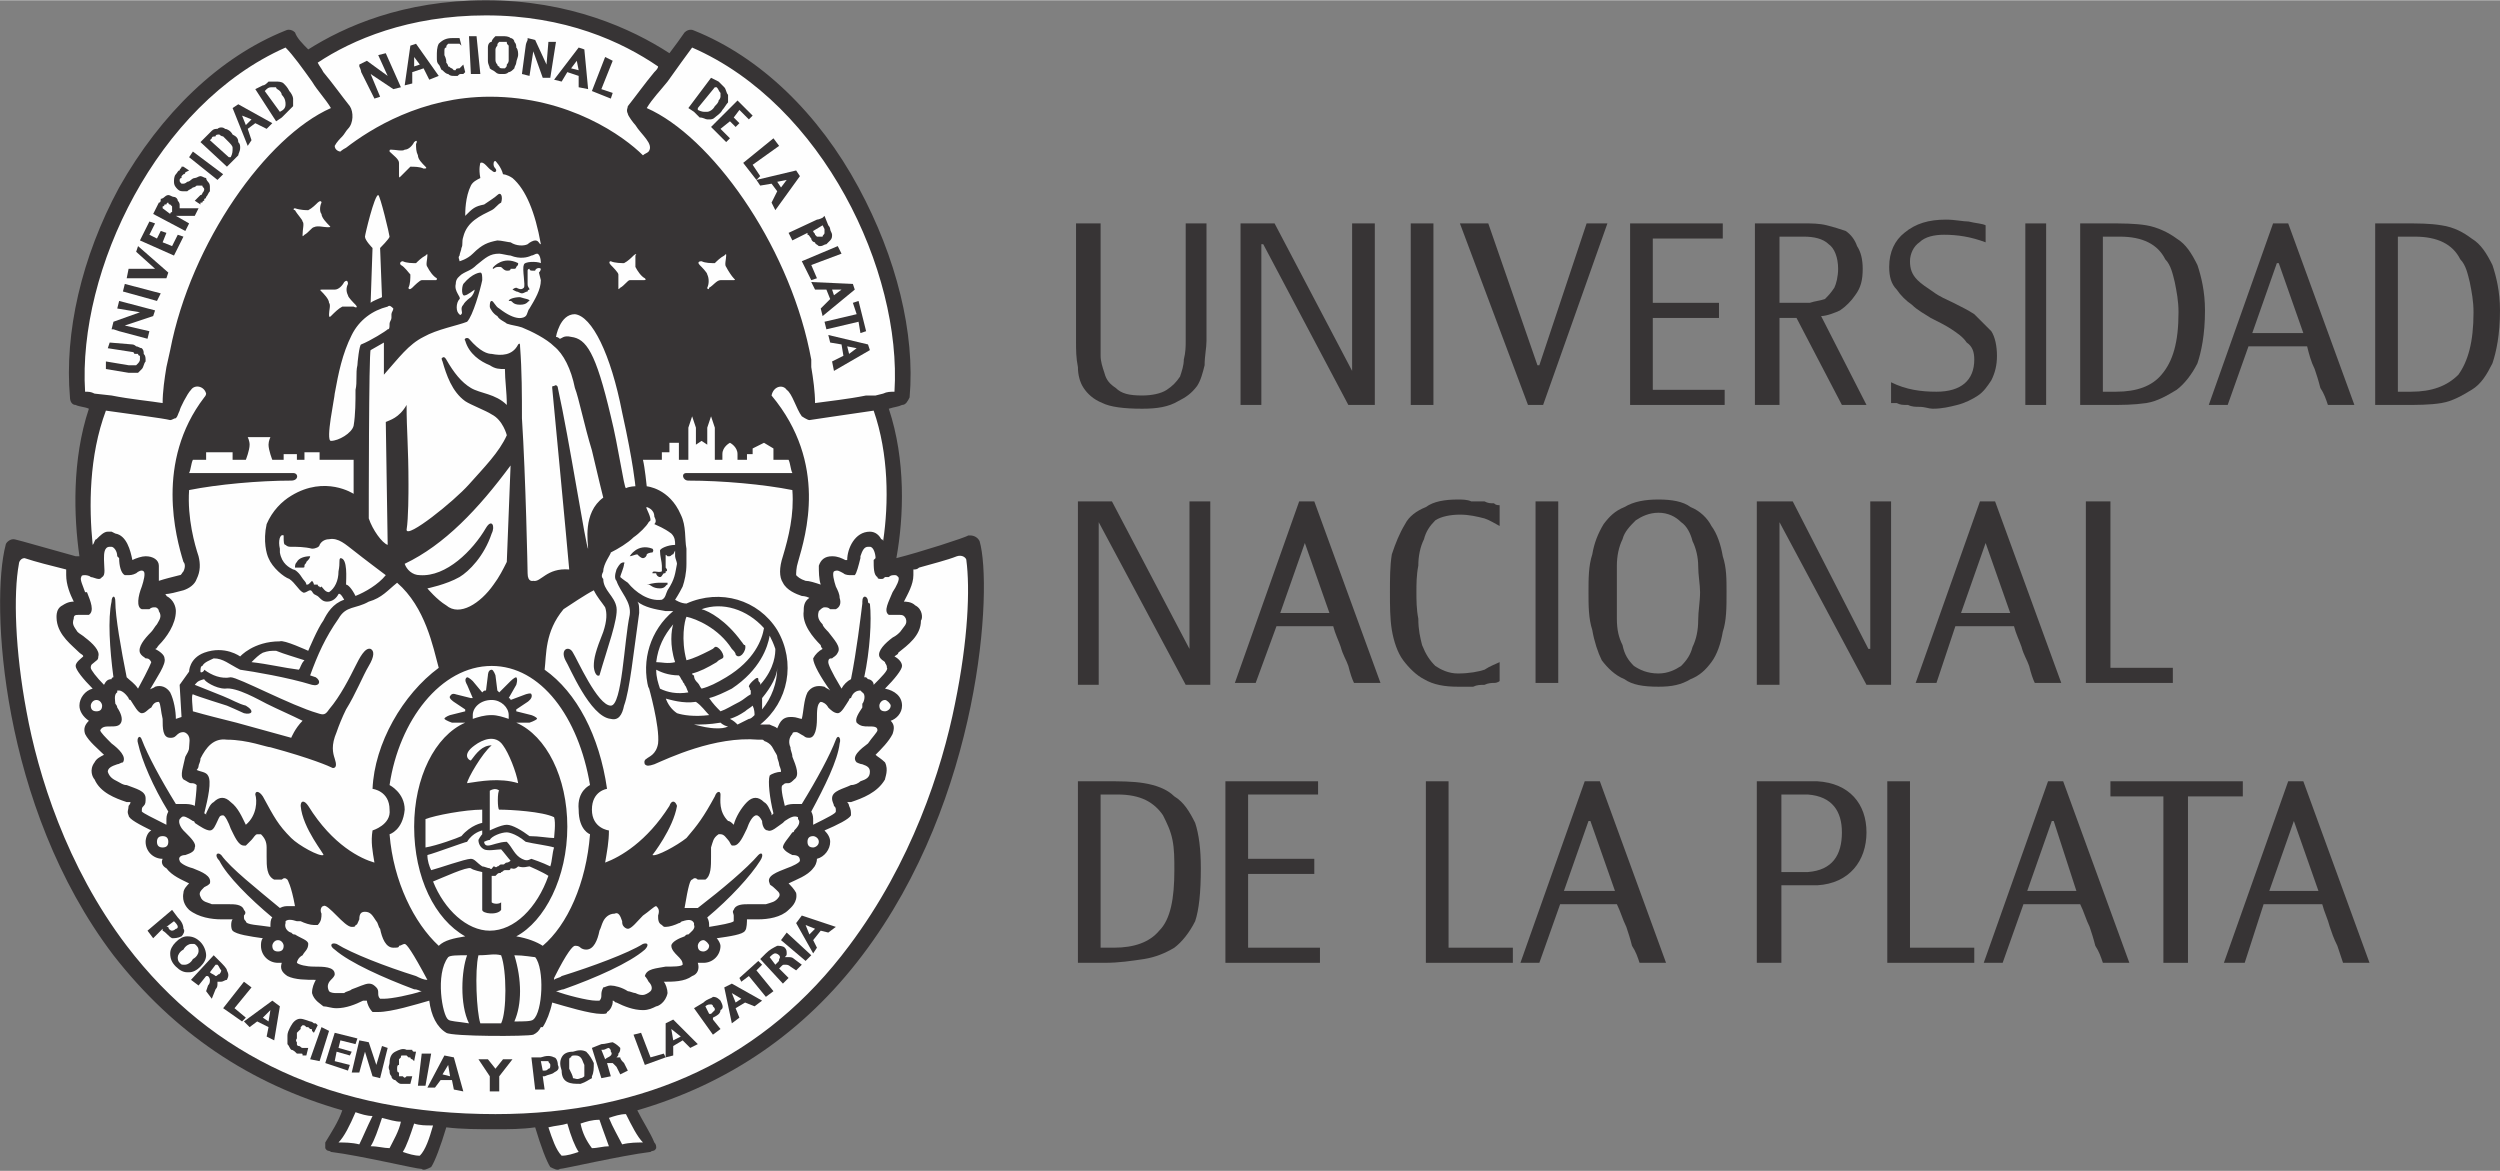 <?xml version="1.0" encoding="UTF-8"?>
<!DOCTYPE svg PUBLIC "-//W3C//DTD SVG 1.1//EN" "http://www.w3.org/Graphics/SVG/1.1/DTD/svg11.dtd">
<!-- Creator: CorelDRAW 2020 (64-Bit) -->
<svg xmlns="http://www.w3.org/2000/svg" xml:space="preserve" width="602px" height="282px" version="1.1" style="shape-rendering:geometricPrecision; text-rendering:geometricPrecision; image-rendering:optimizeQuality; fill-rule:evenodd; clip-rule:evenodd"
viewBox="0 0 13.22 6.19"
 xmlns:xlink="http://www.w3.org/1999/xlink"
 xmlns:xodm="http://www.corel.com/coreldraw/odm/2003">
 <rect x="0" y="0" width="13.22" height="6.19" fill="#808080" stroke="none"/>
 <defs>
  <style type="text/css">
   <![CDATA[
    .fil0 {fill:#FEFEFE;fill-rule:nonzero}
    .fil1 {fill:#373435;fill-rule:nonzero}
    .fil2 {fill:#373435;fill-rule:nonzero}
   ]]>
  </style>
 </defs>
 <g id="Capa_x0020_1">
  <g id="_1884499460880">
   <path class="fil0" d="M5.07 2.88c-0.01,0 -0.26,0.08 -0.37,0.11 0.04,-0.21 0.05,-0.59 -0.04,-0.85 0.03,-0.01 0.05,-0.01 0.07,-0.02 0.02,0 0.03,-0.02 0.04,-0.04 0.03,-0.33 -0.06,-0.69 -0.26,-1.05 -0.21,-0.39 -0.48,-0.7 -0.83,-0.84 -0.02,0 -0.04,0 -0.05,0.02 -0.02,0.02 -0.04,0.06 -0.08,0.1 -0.19,-0.13 -0.53,-0.28 -0.97,-0.28 -0.43,0 -0.77,0.16 -0.97,0.28 -0.02,-0.03 -0.05,-0.06 -0.06,-0.09 -0.01,-0.01 -0.03,-0.02 -0.05,-0.01 -0.35,0.14 -0.62,0.43 -0.83,0.82 -0.19,0.36 -0.29,0.72 -0.26,1.06 0.01,0.01 0.02,0.03 0.03,0.03 0.03,0.01 0.05,0.01 0.08,0.02 -0.1,0.26 -0.1,0.63 -0.07,0.84 -0.01,0 -0.01,-0.01 -0.02,-0.01 -0.31,-0.08 -0.31,-0.08 -0.32,-0.08 -0.02,0 -0.04,0.01 -0.04,0.03 -0.08,0.29 -0.02,1.33 0.57,2.1 0.31,0.4 0.73,0.68 1.22,0.81 -0.03,0.06 -0.08,0.15 -0.1,0.2 -0.01,0.01 -0.01,0.02 0,0.03 0,0.01 0.01,0.01 0.03,0.01 0.15,0.03 0.4,0.07 0.42,0.07 0.01,0 0.03,0 0.05,-0.02 0.02,-0.02 0.05,-0.1 0.08,-0.2 0.08,0.01 0.19,0 0.28,0l0 0c0.07,0 0.17,0.01 0.24,0 0.03,0.1 0.06,0.18 0.08,0.2 0.02,0.02 0.04,0.02 0.05,0.02 0.02,0 0.25,-0.05 0.41,-0.07 0.01,0 0.02,0 0.03,-0.01 0,-0.01 0,-0.03 -0.01,-0.04 -0.02,-0.04 -0.07,-0.12 -0.1,-0.18 0.47,-0.13 0.9,-0.42 1.21,-0.82 0.62,-0.82 0.67,-1.88 0.6,-2.12l-0.06 -0.02z"/>
   <path class="fil1" d="M3.7 0.62c0.02,0 0.03,0.01 0.04,0.01 0,0 0,0 0.01,0 0.01,0 0.02,0 0.03,-0.01 0.01,-0.01 0.03,-0.02 0.04,-0.04 0.01,-0.01 0.02,-0.03 0.03,-0.04 0,-0.02 0,-0.03 0,-0.04 -0.01,-0.01 -0.01,-0.03 -0.02,-0.04 -0.01,-0.01 -0.02,-0.02 -0.03,-0.03l-0.04 -0.02 -0.12 0.16 0.03 0.02c0.01,0.01 0.02,0.02 0.03,0.03zm0.08 -0.16l0 0 0.01 0c0.01,0.01 0.01,0.02 0.02,0.03 0,0 0,0.01 0,0.02 0,0 0,0.01 -0.01,0.02 0,0.01 -0.01,0.02 -0.02,0.03 -0.01,0.02 -0.03,0.03 -0.04,0.03 0,0 -0.01,0 -0.01,0 -0.01,0 -0.02,0 -0.04,-0.01l0 -0.01 0.09 -0.11z"/>
   <polygon class="fil1" points="3.84,0.75 3.86,0.73 3.81,0.68 3.86,0.64 3.89,0.67 3.91,0.65 3.88,0.62 3.91,0.58 3.96,0.63 3.98,0.61 3.9,0.53 3.76,0.67 "/>
   <polygon class="fil1" points="4,0.95 4.02,0.93 3.98,0.87 4.12,0.77 4.09,0.73 3.93,0.86 "/>
   <path class="fil1" d="M4.02 0.98l0.06 -0.01 0.03 0.04 -0.03 0.06 0.02 0.04 0.13 -0.18 -0.02 -0.03 -0.21 0.05 0.02 0.03zm0.14 -0.03l0 0 -0.03 0.04 -0.02 -0.03 0.05 -0.01z"/>
   <path class="fil1" d="M4.19 1.27l0.08 -0.04 0 0.01c0.01,0 0.01,0.01 0.02,0.02 0,0.01 0.01,0.02 0.02,0.02 0,0.01 0.01,0.01 0.02,0.02 0,0 0.01,0 0.01,0 0.01,0 0.02,-0.01 0.03,-0.01 0.01,-0.01 0.02,-0.02 0.02,-0.02 0.01,-0.01 0.01,-0.02 0.01,-0.03 0,-0.01 -0.01,-0.02 -0.01,-0.03 0,-0.01 -0.01,-0.02 -0.01,-0.02l-0.02 -0.05 -0.01 0.01c0,0 -0.02,0.01 -0.03,0.01l-0.15 0.07 0.02 0.04zm0.16 -0.08l0 0 0.01 0.02c0,0.01 0,0.01 0,0.02 0,0.01 -0.01,0.01 -0.01,0.02 -0.01,0 -0.02,0 -0.02,0 0,0 -0.01,0 -0.01,0 0,0 -0.01,-0.01 -0.01,-0.01 0,-0.01 -0.01,-0.01 -0.01,-0.02l0 0 0.05 -0.03z"/>
   <polygon class="fil1" points="4.29,1.48 4.32,1.47 4.29,1.4 4.45,1.34 4.43,1.3 4.24,1.38 "/>
   <path class="fil1" d="M4.31 1.53l0.06 0 0.02 0.05 -0.05 0.05 0.01 0.04 0.17 -0.14 -0.01 -0.03 -0.22 -0.01 0.02 0.04zm0.14 0l0 0 -0.04 0.03 -0.01 -0.03 0.05 0z"/>
   <polygon class="fil1" points="4.53,1.66 4.36,1.7 4.37,1.74 4.54,1.7 4.55,1.76 4.58,1.75 4.54,1.59 4.51,1.6 "/>
   <path class="fil1" d="M4.39 1.81l0.06 0.01 0.01 0.06 -0.06 0.03 0.01 0.05 0.19 -0.11 -0.01 -0.03 -0.21 -0.05 0.01 0.04zm0.14 0.03l0 0 -0.04 0.03 -0.01 -0.04 0.05 0.01z"/>
   <path class="fil1" d="M1.91 0.38l0.07 0.14 0.03 -0.01 -0.05 -0.12 0.12 0.08 0.04 -0.01 -0.08 -0.18 -0.04 0.01 0.05 0.11 -0.11 -0.08 -0.04 0.02 0 0.01c0,0 0.01,0.02 0.01,0.03z"/>
   <path class="fil1" d="M2.18 0.38l0.06 -0.02 0.03 0.06 0.05 -0.02 -0.12 -0.17 -0.03 0.01 -0.03 0.21 0.04 -0.01 0 -0.06zm0.01 -0.08l0 0 0.03 0.04 -0.03 0.01 0 -0.05z"/>
   <path class="fil1" d="M2.32 0.34c0.01,0.01 0.01,0.03 0.02,0.03 0.01,0.01 0.02,0.02 0.03,0.02 0.01,0.01 0.02,0.01 0.03,0.01 0,0 0,0 0.01,0 0,0 0.01,0 0.01,0 0.01,-0.01 0.01,-0.01 0.02,-0.01 0,0 0,0 0.01,0 0,0 0,0 0,0l0.01 -0.01 -0.01 -0.04 -0.01 0.01c0,0 -0.01,0.01 -0.01,0.01 -0.01,0 -0.02,0 -0.02,0.01 0,0 -0.01,0 -0.01,0 0,0 -0.01,-0.01 -0.01,-0.01 -0.01,0 -0.01,-0.01 -0.02,-0.01 0,-0.01 -0.01,-0.02 -0.01,-0.02 0,-0.01 0,-0.02 -0.01,-0.04 0,-0.01 0,-0.02 0,-0.02 0,-0.01 0,-0.02 0.01,-0.02 0,-0.01 0,-0.01 0.01,-0.02 0,0 0.01,0 0.01,0 0.01,0 0.01,0 0.02,0 0,0 0,0 0.01,0 0,0 0.01,0 0.01,0 0,0 0,0 0.01,0l0.01 0.01 -0.01 -0.04 0 0c-0.01,0 -0.01,0 -0.02,0l0 0c-0.01,0 -0.02,0 -0.02,0 -0.03,0 -0.05,0.01 -0.07,0.03 -0.01,0.02 -0.01,0.04 -0.01,0.07 0,0.02 0,0.03 0.01,0.04z"/>
   <polygon class="fil1" points="2.54,0.39 2.52,0.19 2.48,0.19 2.49,0.39 "/>
   <path class="fil1" d="M2.59 0.36c0.01,0.01 0.02,0.01 0.03,0.02 0.01,0.01 0.02,0.01 0.03,0.01l0.01 0c0.01,0 0.02,0 0.03,-0.01 0.01,0 0.02,-0.01 0.03,-0.02 0,-0.01 0.01,-0.02 0.01,-0.03 0,-0.01 0.01,-0.03 0.01,-0.04 0,-0.01 0,-0.03 -0.01,-0.04 0,-0.01 0,-0.02 -0.01,-0.03 0,-0.01 -0.01,-0.02 -0.02,-0.02 -0.01,-0.01 -0.03,-0.01 -0.04,-0.01 -0.02,0 -0.03,0 -0.04,0 -0.01,0.01 -0.02,0.02 -0.02,0.03 -0.01,0 -0.02,0.01 -0.02,0.03 0,0.01 0,0.02 0,0.04 0,0.01 0,0.02 0,0.03 0,0.02 0.01,0.03 0.01,0.04zm0.03 -0.07l0 0c0,-0.01 0,-0.02 0,-0.03 0,-0.01 0.01,-0.02 0.01,-0.02 0,-0.01 0,-0.01 0.01,-0.02 0,0 0.01,0 0.02,0l0 0c0.01,0 0.01,0 0.02,0 0,0.01 0,0.01 0.01,0.02 0,0.01 0,0.01 0,0.02 0,0.01 0,0.02 0,0.03 0,0.01 0,0.02 0,0.03 0,0 0,0.01 -0.01,0.02 0,0.01 0,0.01 -0.01,0.02 0,0 -0.01,0 -0.01,0l0 0c-0.01,0 -0.02,0 -0.02,-0.01 -0.01,0 -0.01,-0.01 -0.01,-0.01 -0.01,-0.01 -0.01,-0.02 -0.01,-0.03 0,-0.01 0,-0.01 0,-0.02z"/>
   <path class="fil1" d="M2.82 0.27l0.05 0.14 0.04 0 0.03 -0.19 -0.04 0 -0.01 0.12 -0.06 -0.13 -0.04 -0.01 0 0.01c0,0 -0.01,0.02 -0.01,0.03l-0.02 0.15 0.04 0.01 0.02 -0.13z"/>
   <path class="fil1" d="M2.97 0.43l0.03 -0.05 0.06 0.02 0 0.06 0.05 0.01 -0.02 -0.21 -0.03 -0.01 -0.13 0.17 0.04 0.01zm0.08 -0.11l0 0 0.01 0.05 -0.04 -0.01 0.03 -0.04z"/>
   <polygon class="fil1" points="3.24,0.49 3.18,0.47 3.24,0.32 3.2,0.3 3.13,0.48 3.23,0.52 "/>
   <path class="fil1" d="M0.71 1.97l0 0c0.01,0 0.02,0 0.02,0 0.01,-0.01 0.02,-0.02 0.02,-0.02 0.01,-0.01 0.01,-0.03 0.02,-0.04 0,-0.02 0,-0.03 -0.01,-0.04 0,-0.01 0,-0.02 -0.01,-0.03 -0.01,0 -0.02,-0.01 -0.03,-0.01 0,0 -0.01,-0.01 -0.02,-0.01l-0.12 -0.01 -0.01 0.03 0.13 0.02c0,0 0.01,0 0.01,0.01 0.01,0 0.01,0 0.02,0 0,0 0,0.01 0.01,0.01 0,0.01 0,0.01 0,0.02 0,0.01 -0.01,0.02 -0.01,0.02 0,0 -0.01,0.01 -0.01,0.01 -0.01,0 -0.01,0 -0.02,0 -0.01,0 -0.01,0 -0.02,0l-0.12 -0.02 0 0.04 0.12 0.02c0.01,0 0.02,0 0.03,0z"/>
   <path class="fil1" d="M0.63 1.75l0.15 0.04 0.01 -0.04 -0.13 -0.03 0.15 -0.05 0.01 -0.03 -0.19 -0.05 -0.01 0.04 0.12 0.02 -0.14 0.05 -0.01 0.04 0.01 0c0,0 0.03,0.01 0.03,0.01z"/>
   <polygon class="fil1" points="0.85,1.55 0.66,1.5 0.65,1.54 0.83,1.59 "/>
   <polygon class="fil1" points="0.89,1.44 0.73,1.3 0.72,1.33 0.82,1.42 0.68,1.42 0.67,1.47 0.88,1.47 "/>
   <polygon class="fil1" points="0.97,1.25 0.94,1.24 0.91,1.3 0.86,1.28 0.88,1.23 0.85,1.22 0.83,1.26 0.79,1.24 0.82,1.18 0.79,1.17 0.74,1.27 0.92,1.35 "/>
   <path class="fil1" d="M1 1.18l-0.07 -0.04 0.1 0 0.02 -0.04 -0.1 0c0,0 0,0 0,-0.01 0,0 0,-0.01 0,-0.01 0,-0.01 -0.01,-0.02 -0.01,-0.02 0,-0.01 -0.01,-0.02 -0.02,-0.02 -0.01,0 -0.02,-0.01 -0.03,-0.01 0,0 -0.01,0 -0.02,0.01 0,0 -0.01,0.01 -0.02,0.01 0,0.01 0,0.02 -0.01,0.02l-0.03 0.06 0.17 0.09 0.02 -0.04zm-0.09 -0.06l0 0c0,0 -0.01,0 -0.01,0.01l-0.04 -0.03 0 -0.01c0,0 0.01,0 0.01,-0.01 0,0 0.01,0 0.01,0 0,0 0,-0.01 0.01,-0.01l0 0c0,0 0,0.01 0.01,0.01 0,0 0.01,0.01 0.01,0.01 0,0 0,0.01 0,0.01 0,0.01 0,0.01 0,0.02z"/>
   <path class="fil1" d="M0.94 1c0.01,0.01 0.02,0.01 0.03,0.01l0 0c0.01,0 0.02,0 0.02,0 0.01,-0.01 0.02,-0.01 0.03,-0.02 0,0 0.01,0 0.02,-0.01 0,0 0.01,0 0.01,0 0.01,0 0.01,0 0.02,0 0,0.01 0.01,0.01 0.01,0.02 0,0 0,0.01 -0.01,0.02 0,0 0,0.01 -0.01,0.01 0,0 0,0 -0.01,0.01 0,0 0,0 0,0 -0.01,0.01 -0.01,0.01 -0.01,0.01l-0.01 0.01 0.03 0.02 0 -0.01c0,0 0.01,0 0.01,0 0,0 0,-0.01 0.01,-0.01 0,0 0,-0.01 0,-0.01 0.01,0 0.01,-0.01 0.01,-0.01 0.01,-0.01 0.01,-0.02 0.02,-0.03 0,0 0,-0.01 0,-0.02 0,-0.01 0,-0.02 -0.01,-0.03 0,0 -0.01,-0.01 -0.01,-0.02 -0.01,0 -0.02,-0.01 -0.03,-0.01 -0.01,0 -0.02,0.01 -0.03,0.01 -0.01,0 -0.02,0.01 -0.02,0.01 -0.01,0.01 -0.02,0.01 -0.02,0.01 -0.01,0.01 -0.02,0.01 -0.02,0.01 0,0 -0.01,0 -0.01,0 -0.01,-0.01 -0.01,-0.01 -0.01,-0.02 0,0 0,-0.01 0.01,-0.01 0,-0.01 0,-0.01 0,-0.01 0.01,-0.01 0.01,-0.01 0.01,-0.01 0.01,0 0.01,-0.01 0.01,-0.01l0.02 -0.01 -0.03 -0.02 -0.01 0c0,0.01 -0.01,0.01 -0.01,0.02 -0.01,0 -0.01,0.01 -0.02,0.02 -0.01,0.01 -0.01,0.03 -0.01,0.04 0,0.02 0.01,0.03 0.02,0.04z"/>
   <polygon class="fil1" points="1.18,0.92 1.02,0.8 1,0.83 1.15,0.95 "/>
   <path class="fil1" d="M1.23 0.85c0.01,-0.01 0.02,-0.02 0.03,-0.03 0,-0.01 0.01,-0.02 0.01,-0.04 0,-0.01 0,-0.02 -0.01,-0.03 0,-0.02 -0.01,-0.03 -0.03,-0.04 -0.01,-0.02 -0.03,-0.03 -0.04,-0.03 -0.01,-0.01 -0.03,-0.01 -0.04,0 -0.01,0 -0.02,0 -0.03,0.01 -0.01,0.01 -0.02,0.02 -0.03,0.03l-0.03 0.03 0.14 0.13 0.03 -0.03zm-0.11 -0.12l0 0c0,-0.01 0.01,-0.01 0.02,-0.01 0,-0.01 0.01,-0.01 0.02,-0.01 0,0 0.01,0.01 0.02,0.01 0.01,0.01 0.01,0.01 0.02,0.02 0.02,0.02 0.03,0.03 0.03,0.04 0,0.02 0,0.03 -0.01,0.05l-0.01 0 -0.1 -0.09 0.01 -0.01z"/>
   <path class="fil1" d="M1.33 0.74l-0.02 -0.06 0.04 -0.03 0.06 0.03 0.03 -0.03 -0.18 -0.1 -0.03 0.02 0.08 0.2 0.02 -0.03zm-0.05 -0.13l0 0 0.05 0.02 -0.03 0.03 -0.02 -0.05z"/>
   <path class="fil1" d="M1.49 0.62c0.01,-0.01 0.02,-0.02 0.03,-0.03 0.01,-0.01 0.02,-0.02 0.03,-0.03 0,-0.01 0,-0.02 0,-0.04 0,-0.01 -0.01,-0.03 -0.02,-0.04 -0.01,-0.02 -0.02,-0.03 -0.03,-0.04 -0.01,-0.01 -0.03,-0.01 -0.04,-0.01 -0.01,0 -0.02,0 -0.04,0 -0.01,0.01 -0.02,0.02 -0.03,0.02l-0.04 0.02 0.11 0.17 0.03 -0.02zm-0.08 -0.15l0 0c0.01,-0.01 0.02,-0.01 0.03,-0.01 0,0 0.01,0 0.02,0 0,0.01 0.01,0.01 0.02,0.02 0,0 0.01,0.01 0.01,0.02 0.02,0.02 0.02,0.04 0.02,0.05 0,0.02 -0.01,0.03 -0.03,0.04l0 0 -0.08 -0.11 0.01 -0.01z"/>
   <path class="fil1" d="M2.7 1.59c0.01,0 0.01,0.02 0.05,0.02 0.04,0 0.04,-0.02 0.05,-0.02 0,0 0,0 0,0 0,-0.01 -0.02,-0.01 -0.05,-0.02 -0.03,0 -0.06,0.01 -0.06,0.02 0,0 0,0 0.01,0z"/>
   <path class="fil1" d="M2.61 1.42c0.01,-0.01 0.02,-0.01 0.03,-0.01 0.01,0 0.01,0 0.02,0.01 0,0 0.01,0.01 0.02,0.01 0.01,0 0.02,0 0.02,-0.01 0.01,0 0.02,0 0.02,0 0.01,0 0.01,-0.01 0.01,-0.01 0.01,-0.01 0.01,-0.01 0.01,-0.02 -0.08,-0.04 -0.13,0.02 -0.13,0.02 -0.01,0.01 0,0.01 0,0.01z"/>
   <path class="fil1" d="M3.33 2.94c-0.01,0 0,0 0,0 0.01,0 0.03,-0.01 0.04,-0.01 0.01,0.01 0.02,0.02 0.03,0.02 0.01,0 0.02,-0.01 0.02,-0.02 0.01,-0.01 0.03,-0.01 0.03,-0.01 0,0 0.01,-0.01 0,-0.02 -0.08,-0.03 -0.12,0.04 -0.12,0.04z"/>
   <path class="fil1" d="M1.57 2.97c-0.01,0.01 -0.01,0.02 -0.01,0.03 0,0 0.01,0 0.01,0 0,0 0.01,0 0.01,0 0,0 0,0 0,0 0,0 0,0 0.01,0 0,0 0,0 0,0 0,0 0.01,0 0.01,0 0.01,0 0.01,0 0.01,-0.01 0,-0.01 0.01,-0.01 0.01,-0.02 0.01,-0.01 0.02,-0.02 0.02,-0.03 -0.03,0 -0.06,0.01 -0.07,0.03z"/>
   <path class="fil1" d="M3.43 3.09c0.01,0 0.02,0.02 0.06,0.02 0.03,0 0.03,-0.02 0.04,-0.02 0,0 0,0 0,-0.01 0,0 -0.02,0 -0.04,0 -0.04,0 -0.06,0.01 -0.07,0.01 0.01,0 0.01,0 0.01,0z"/>
   <path class="fil1" d="M5.18 2.86c-0.01,-0.02 -0.03,-0.03 -0.05,-0.03 0,0 -0.01,0 -0.01,0 -0.01,0.01 -0.26,0.09 -0.38,0.12 0.04,-0.22 0.05,-0.52 -0.04,-0.79 0.03,-0.01 0.05,-0.01 0.07,-0.02 0.02,0 0.03,-0.02 0.04,-0.04 0.03,-0.34 -0.07,-0.74 -0.27,-1.11 -0.21,-0.39 -0.52,-0.69 -0.87,-0.83 -0.02,-0.01 -0.04,0 -0.05,0.01 -0.02,0.03 -0.05,0.07 -0.08,0.11 -0.2,-0.13 -0.53,-0.28 -0.97,-0.28 -0.44,0 -0.75,0.14 -0.94,0.26 -0.03,-0.03 -0.06,-0.06 -0.07,-0.09 -0.01,-0.01 -0.03,-0.02 -0.05,-0.01 -0.35,0.14 -0.66,0.44 -0.88,0.83 -0.2,0.37 -0.29,0.77 -0.26,1.11 0,0.02 0.01,0.04 0.03,0.04 0.02,0.01 0.05,0.01 0.07,0.02 -0.09,0.27 -0.08,0.57 -0.05,0.78 -0.01,0 -0.02,0 -0.02,0 -0.32,-0.09 -0.32,-0.09 -0.33,-0.09 -0.02,0 -0.04,0.02 -0.04,0.03 -0.08,0.3 -0.03,1.38 0.57,2.17 0.32,0.41 0.72,0.68 1.21,0.82 -0.02,0.06 -0.06,0.12 -0.09,0.17 0,0.01 0,0.02 0,0.03 0.01,0.02 0.02,0.01 0.03,0.02 0.16,0.02 0.45,0.09 0.48,0.09 0.01,0.01 0.03,0 0.05,-0.01 0.02,-0.03 0.05,-0.11 0.08,-0.21 0.08,0.01 0.17,0.01 0.26,0.01l0 0c0.07,0 0.14,0 0.21,-0.01 0.03,0.1 0.06,0.18 0.08,0.21 0.02,0.01 0.04,0.02 0.05,0.01 0.02,0 0.32,-0.07 0.48,-0.09 0.01,-0.01 0.02,0 0.03,-0.02 0,-0.01 0,-0.02 -0.01,-0.03 -0.02,-0.05 -0.06,-0.11 -0.09,-0.17 0.48,-0.14 0.88,-0.41 1.19,-0.82 0.63,-0.83 0.69,-1.95 0.62,-2.19zm-0.45 0.18l0 0c0.01,0 0.01,0 0.02,0.01 0.01,0.01 -0.01,0.05 -0.03,0.08 -0.02,0.05 -0.05,0.1 -0.02,0.12 0.01,0 0.01,0 0.02,0 0,0 0.01,0 0.02,0 0,0 0.01,0 0.01,0 0.02,0 0.03,0 0.04,0.02 0.01,0.03 -0.01,0.04 -0.03,0.07 -0.01,0.01 -0.02,0.02 -0.04,0.03 -0.04,0.03 -0.08,0.07 -0.07,0.1 0.01,0.02 0.02,0.02 0.03,0.03 0,0.01 0.01,0.01 0.01,0.03 0.01,0.01 -0.03,0.05 -0.07,0.09 0,-0.02 -0.02,-0.03 -0.03,-0.03 0,0 0,0 0,0l-0.01 -0.01c0,0 -0.01,0 -0.01,0 0.03,-0.14 0.04,-0.3 0.03,-0.39 0,0 -0.01,0 -0.01,-0.01 0,-0.03 -0.03,-0.04 -0.03,0 0,0 0,0 0,0.01 -0.01,0.08 -0.03,0.25 -0.06,0.4 -0.02,0.01 -0.04,0.03 -0.05,0.05 -0.06,-0.1 -0.07,-0.13 -0.07,-0.14 0,-0.02 0.01,-0.02 0.02,-0.02 0.01,-0.01 0.02,-0.01 0.03,-0.03 0.02,-0.03 -0.02,-0.07 -0.05,-0.11 -0.01,-0.01 -0.03,-0.03 -0.03,-0.04 -0.02,-0.02 -0.03,-0.04 -0.02,-0.07 0.01,-0.01 0.02,-0.02 0.03,-0.02 0.01,0 0.02,0 0.03,0.01 0.01,0 0.02,0 0.03,0 0.02,-0.01 0.03,-0.03 0.02,-0.06 0,-0.02 -0.01,-0.04 -0.02,-0.06 -0.01,-0.03 -0.02,-0.07 -0.01,-0.08 0.02,-0.01 0.03,0 0.05,0.01 0.01,0.01 0.03,0.01 0.04,0.01 0.01,0 0.01,0 0.02,0 0.01,-0.01 0.02,-0.05 0.03,-0.09 0,0 0,-0.01 0,-0.01 0.01,-0.03 0.02,-0.05 0.04,-0.05l0 0 0.01 0c0.02,0 0.03,0.04 0.03,0.06 0,0 -0.01,0.01 -0.01,0.01 0,0.04 0,0.08 0.02,0.09 0,0.01 0.01,0.01 0.02,0.01 0.01,0 0.01,0 0.02,-0.01 0.01,0 0.01,0 0.02,0 0.01,-0.01 0.02,-0.01 0.03,-0.01zm-0.05 0.66l0 0c0.01,0 0.03,0.02 0.03,0.03 0,0.02 -0.02,0.03 -0.03,0.03 -0.02,0 -0.03,-0.01 -0.03,-0.03 0,-0.01 0.01,-0.03 0.03,-0.03zm-0.15 0.33l0 0c0,0 0.02,0.01 0.03,0.01 0.03,0.01 0.04,0.02 0.04,0.04 0,0.03 -0.02,0.04 -0.05,0.05 -0.01,0.01 -0.03,0.02 -0.05,0.02 -0.04,0.02 -0.1,0.03 -0.1,0.07 0,0.02 0.01,0.03 0.01,0.04 0.01,0.01 0.01,0.01 0.01,0.03 0,0.01 -0.04,0.03 -0.12,0.07 0,-0.01 0,-0.01 0,-0.02 0,-0.02 0,-0.03 -0.01,-0.05 0.07,-0.13 0.14,-0.27 0.15,-0.36 0.01,-0.03 -0.01,-0.05 -0.02,-0.02 -0.03,0.08 -0.1,0.21 -0.18,0.34 -0.01,0 -0.02,0 -0.03,0 -0.02,0 -0.04,0 -0.06,0.01 -0.02,-0.08 -0.02,-0.11 -0.01,-0.11 0.01,-0.01 0.01,-0.01 0.03,-0.01 0.01,0 0.02,-0.01 0.03,-0.02 0.03,-0.02 0.01,-0.07 -0.01,-0.12 0,-0.02 -0.01,-0.03 -0.01,-0.05 -0.01,-0.02 -0.01,-0.05 0.01,-0.07 0,-0.01 0.01,-0.01 0.02,-0.01 0.01,0 0.02,0.01 0.04,0.02 0.01,0.01 0.02,0.01 0.03,0.01 0.03,0 0.04,-0.05 0.04,-0.1 0,-0.04 0,-0.08 0.02,-0.09 0.01,0 0.03,0.01 0.04,0.03 0.01,0.01 0.03,0.03 0.05,0.03 0.02,0 0.04,-0.04 0.06,-0.07 0,0 0,-0.01 0.01,-0.01 0.01,-0.03 0.03,-0.04 0.05,-0.04l0 0 0.01 0.01c0.02,0.01 0.01,0.05 0,0.06 0,0 0,0.01 0,0.02 -0.02,0.03 -0.04,0.06 -0.03,0.08 0.02,0.02 0.04,0.02 0.06,0.02 0.03,0 0.05,0 0.05,0.02 0,0.01 -0.03,0.04 -0.05,0.07 -0.04,0.03 -0.09,0.07 -0.06,0.1zm-0.2 0.42l0 0c0,0.02 -0.02,0.03 -0.03,0.03 -0.02,0 -0.03,-0.01 -0.03,-0.03 0,-0.02 0.01,-0.03 0.03,-0.03 0.01,0 0.03,0.01 0.03,0.03zm-0.26 0.22l0 0c0,0.01 0.01,0.01 0.02,0.02 0.02,0.02 0.04,0.03 0.03,0.05 -0.02,0.03 -0.04,0.03 -0.07,0.04 -0.01,0 -0.03,0 -0.05,0 -0.01,0 -0.02,0 -0.04,0 -0.03,0 -0.07,0 -0.08,0.03 -0.01,0.01 0,0.02 0,0.03 0,0.02 0,0.02 0,0.03 -0.01,0.01 -0.07,0.02 -0.13,0.03 0,-0.02 0,-0.03 -0.01,-0.05l0 0c0.12,-0.1 0.23,-0.22 0.28,-0.3 0.02,-0.03 0.01,-0.05 -0.01,-0.03 -0.06,0.07 -0.19,0.18 -0.32,0.28 -0.01,0 -0.03,0 -0.04,0 -0.01,0 -0.02,0 -0.03,0 0.02,-0.12 0.03,-0.15 0.04,-0.15 0.01,-0.01 0.02,-0.01 0.03,0 0.01,0 0.02,0 0.04,0 0.03,-0.02 0.03,-0.07 0.03,-0.12 0,-0.02 0,-0.04 0,-0.05 0.01,-0.03 0.01,-0.05 0.04,-0.07 0,0 0.01,0 0.01,0 0.02,0 0.03,0.02 0.04,0.03 0.01,0.01 0.01,0.02 0.02,0.03 0.01,0 0.01,0 0.01,0 0.03,0 0.05,-0.05 0.07,-0.09 0.01,-0.03 0.03,-0.07 0.05,-0.07 0.01,0 0.02,0.01 0.03,0.03 0,0.02 0.01,0.05 0.03,0.05 0.02,0.01 0.05,-0.02 0.08,-0.04 0.01,-0.01 0.01,-0.01 0.01,-0.01 0.03,-0.02 0.05,-0.03 0.07,-0.02l0 0.01 0 -0.01 0 0.01 0 0c0.02,0.02 -0.01,0.05 -0.02,0.06 0,0 0,0.01 -0.01,0.01 -0.02,0.03 -0.05,0.06 -0.05,0.08 0.01,0.02 0.03,0.03 0.05,0.04 0.03,0 0.04,0.01 0.04,0.03 0,0.01 -0.04,0.03 -0.07,0.04 -0.05,0.02 -0.11,0.04 -0.09,0.08zm-0.32 0.33l0 0c0,0.02 -0.02,0.03 -0.03,0.03 -0.02,0 -0.03,-0.01 -0.03,-0.03 0,-0.01 0.01,-0.03 0.03,-0.03 0.01,0 0.03,0.02 0.03,0.03zm-0.17 0.05l0 0c0.02,0.02 0.03,0.03 0.03,0.05 -0.01,0.01 -0.05,0.01 -0.09,0.01 -0.05,0.01 -0.1,0.01 -0.11,0.05 0,0 0.01,0.01 0.02,0.03 0.02,0.02 0.02,0.04 0.01,0.05 -0.01,0.01 -0.03,0.02 -0.04,0.02 -0.01,0 -0.02,0 -0.04,-0.01 -0.01,0 -0.03,-0.01 -0.04,-0.01 -0.03,-0.02 -0.07,-0.03 -0.09,-0.03 -0.02,0 -0.03,0.01 -0.04,0.01 -0.01,0.02 -0.01,0.03 -0.01,0.04 0,0.01 0,0.02 -0.01,0.03 0,0 -0.01,0 -0.02,0 -0.04,0 -0.16,-0.03 -0.21,-0.05 0.01,0 0.03,-0.01 0.04,-0.01 0.17,-0.06 0.35,-0.14 0.43,-0.21 0.02,-0.02 0.02,-0.04 -0.01,-0.03 -0.08,0.05 -0.27,0.12 -0.43,0.17 -0.01,0.01 -0.03,0.01 -0.04,0.02 0,0 0,0 0,-0.01 0.07,-0.14 0.1,-0.17 0.11,-0.17 0.01,0 0.02,0 0.03,0.01 0,0 0.01,0.01 0.03,0.01l0 0c0.04,0 0.06,-0.05 0.07,-0.1 0.01,-0.02 0.01,-0.03 0.02,-0.05 0.01,-0.02 0.03,-0.04 0.06,-0.04 0.02,-0.01 0.03,0.01 0.04,0.04 0,0.01 0,0.02 0.01,0.03 0,0 0.01,0.01 0.02,0.01 0.02,0 0.05,-0.04 0.08,-0.07 0.03,-0.02 0.06,-0.05 0.07,-0.05 0.01,0.01 0.02,0.02 0.01,0.05 0,0.02 0,0.04 0.02,0.05 0.01,0.01 0.01,0.01 0.02,0.01 0.02,0 0.05,-0.01 0.07,-0.02 0.01,0 0.01,-0.01 0.02,-0.01 0.03,-0.01 0.05,-0.01 0.06,0.01l0 0c0,0 0,0 0,0l0 0.01c0.01,0.02 -0.02,0.04 -0.03,0.05 -0.01,0 -0.01,0 -0.02,0.01 -0.03,0.01 -0.07,0.03 -0.07,0.05 0,0.02 0.02,0.04 0.03,0.05zm-0.99 -0.13l0 0c-0.12,0 -0.24,-0.11 -0.3,-0.26 0.05,-0.02 0.18,-0.08 0.2,-0.07 0.01,0.01 0.06,0.02 0.06,0.02l0 0.2c0,0.02 0.08,0.03 0.1,0 0,0 0,-0.04 0,-0.04 -0.01,0.01 -0.04,0.01 -0.05,0 0,0 0,-0.14 0,-0.14 0,0 0.01,0 0.02,0 0.01,-0.01 0.01,-0.01 0.01,-0.01 0.01,-0.01 0.02,0 0.02,-0.01 0.01,0 0.01,-0.01 0.02,-0.01 0,0 0.01,0 0.02,0 0.01,0 0.01,-0.01 0.01,-0.01 0.01,0 0.02,0.01 0.04,-0.01 0.03,0.01 0.05,0 0.06,0 0,0 0.07,0.03 0.1,0.05 -0.06,0.17 -0.18,0.29 -0.31,0.29zm0.06 0.49l0 0c-0.04,0 -0.06,0 -0.11,0 -0.02,-0.06 -0.03,-0.28 -0.01,-0.36 0.06,0 0.08,-0.01 0.12,0 0.03,0.08 0.03,0.3 0,0.36zm-0.17 0l0 0c-0.06,-0.01 -0.1,-0.01 -0.11,-0.02 -0.03,-0.02 -0.07,-0.24 0,-0.33 0.01,-0.01 0.05,-0.01 0.1,-0.01 -0.03,0.08 -0.04,0.26 0.01,0.36zm0.03 -1.47l0 0c0.04,-0.03 0.11,-0.06 0.15,0 0.03,0.04 0.07,0.14 0.08,0.2 -0.1,-0.03 -0.2,-0.01 -0.27,0 0,-0.02 0.08,-0.16 0.13,-0.2 -0.05,0 -0.08,0.04 -0.11,0.08 -0.01,0 -0.05,-0.03 0.02,-0.08zm-0.01 -0.16l0 0c0,-0.04 0.04,-0.08 0.1,-0.08 0.05,0 0.09,0.04 0.09,0.08 0,0.01 0,0.01 0,0.02 -0.03,-0.01 -0.06,-0.02 -0.09,-0.02 -0.04,0 -0.07,0.01 -0.1,0.02 0,-0.01 0,-0.01 0,-0.02zm0.3 0.64l0 0c-0.04,-0.03 -0.09,-0.06 -0.12,-0.06 -0.03,0 -0.09,0.03 -0.09,0.03l0 -0.21c0,0 0.03,-0.02 0.05,0 -0.01,0 -0.01,0.1 0,0.1 0.06,0 0.23,0.01 0.29,0.04 0.01,0.03 0,0.1 0,0.11 -0.03,0 -0.08,-0.01 -0.13,-0.01zm0.13 0.06l0 0c-0.01,0.03 -0.01,0.07 -0.02,0.1 -0.04,-0.02 -0.1,-0.04 -0.1,-0.04 -0.02,0.01 -0.03,0.01 -0.05,0 -0.04,-0.02 -0.05,-0.06 -0.08,-0.09 -0.04,0 -0.08,0.02 -0.1,0.02 -0.02,0 -0.02,-0.02 -0.02,-0.02 0,0 0.02,-0.01 0.03,-0.01 0.01,-0.02 0.06,-0.04 0.09,-0.04 0,0 0.04,0 0.1,0.05 0.04,0.01 0.12,0.02 0.15,0.03zm-0.38 -0.2l0 0 0 0.07c0,0 -0.06,0.01 -0.11,0.07 -0.02,0.01 -0.13,0.05 -0.19,0.06 0,-0.03 0,-0.07 0,-0.1 0,-0.01 0,-0.05 0,-0.05 0.05,-0.02 0.21,-0.05 0.3,-0.05zm-0.08 0.17l0 0c0.03,-0.05 0.08,-0.06 0.08,-0.06 0,-0.01 0,0.03 0,0.02 0,0 -0.01,0.01 -0.02,0.03 0,0.02 0.01,0.04 0.03,0.05 0.02,0.01 0.07,0 0.09,0 0.01,0.01 0.04,0.05 0.05,0.06 -0.01,0.01 -0.02,0.01 -0.02,0.01 -0.01,0 -0.01,0.01 -0.02,0.01 0,0 -0.01,0 -0.01,0 -0.01,0 -0.01,0.01 -0.02,0.01 -0.01,0.01 -0.01,0 -0.02,0 -0.01,0.01 -0.01,0.02 -0.02,0.01 -0.01,0 -0.03,-0.01 -0.04,-0.01 -0.03,-0.02 -0.04,-0.04 -0.06,-0.04 -0.03,0 -0.17,0.05 -0.21,0.06 -0.01,-0.02 -0.02,-0.05 -0.02,-0.08 0.04,-0.01 0.2,-0.07 0.21,-0.07zm0.25 0.6l0 0c0.05,0 0.1,0.01 0.11,0.01 0.05,0.06 0.04,0.29 -0.01,0.33 -0.01,0.01 -0.05,0.01 -0.1,0.01 0.04,-0.09 0.04,-0.22 0,-0.35zm0.01 -0.1l0 0c0.15,-0.08 0.27,-0.31 0.27,-0.58 0,-0.26 -0.11,-0.48 -0.27,-0.55l0.07 0c0,0 0.03,-0.01 0.04,-0.02 0,-0.01 -0.03,-0.02 -0.03,-0.02l-0.08 -0.02c0,-0.01 0,-0.01 0,-0.01l0.06 -0.04c0,0 0.03,-0.02 0.02,-0.04 0,-0.01 -0.03,0 -0.03,0l-0.08 0.03c0,-0.01 -0.01,-0.01 -0.01,-0.01l0.04 -0.07c0,0 0.01,-0.03 0,-0.04 -0.01,0 -0.03,0.02 -0.03,0.02l-0.06 0.06c0,0 -0.01,-0.01 -0.01,-0.01l-0.01 -0.08c0,0 -0.01,-0.03 -0.02,-0.03 -0.02,0 -0.02,0.03 -0.02,0.03l-0.01 0.08c-0.01,0 -0.01,0 -0.02,0.01l-0.05 -0.06c0,0 -0.02,-0.02 -0.03,-0.02 -0.02,0.01 0,0.04 0,0.04l0.03 0.07c0,0 0,0 -0.01,0l-0.08 -0.02c0,0 -0.02,-0.01 -0.03,0.01 -0.01,0.01 0.02,0.03 0.02,0.03l0.06 0.04c0,0 0,0 0,0.01l-0.08 0.02c0,0 -0.03,0.01 -0.03,0.02 0.01,0.01 0.04,0.02 0.04,0.02l0.07 0c-0.16,0.07 -0.27,0.29 -0.27,0.55 0,0.27 0.11,0.49 0.27,0.58 -0.06,0.01 -0.11,0.02 -0.14,0.05 -0.13,-0.12 -0.24,-0.34 -0.26,-0.59 0,0 0.07,-0.02 0.08,-0.13 0,-0.09 -0.08,-0.13 -0.08,-0.13 0.05,-0.34 0.27,-0.63 0.54,-0.63 0.26,0 0.46,0.27 0.52,0.63 0,0 -0.07,0.03 -0.06,0.13 0,0.11 0.06,0.13 0.06,0.13 -0.02,0.26 -0.12,0.48 -0.25,0.59 -0.03,-0.02 -0.08,-0.04 -0.14,-0.05zm-0.96 0.07l0 0c0.08,0.07 0.26,0.15 0.42,0.21 0.02,0 0.03,0.01 0.04,0.01 -0.06,0.02 -0.16,0.04 -0.2,0.04 -0.01,0 -0.02,0 -0.02,0 -0.01,-0.01 -0.01,-0.02 -0.01,-0.03 0,-0.01 0,-0.02 -0.01,-0.03 -0.01,-0.01 -0.02,-0.02 -0.04,-0.02 -0.02,0 -0.06,0.02 -0.09,0.03 -0.01,0.01 -0.03,0.01 -0.04,0.02 -0.02,0 -0.03,0 -0.04,0 -0.01,0 -0.03,0 -0.04,-0.01 -0.01,-0.02 -0.01,-0.04 0.01,-0.06 0.01,-0.01 0.02,-0.02 0.02,-0.03 0,-0.04 -0.06,-0.04 -0.11,-0.04 -0.04,0 -0.08,-0.01 -0.09,-0.02 0,-0.01 0.01,-0.03 0.03,-0.04 0.01,-0.02 0.03,-0.03 0.03,-0.06 0,-0.02 -0.04,-0.03 -0.07,-0.05 -0.01,0 -0.01,0 -0.02,-0.01 -0.01,0 -0.04,-0.02 -0.03,-0.05l0 -0.01c0.01,-0.01 0.03,-0.01 0.06,0 0.01,0 0.01,0 0.02,0 0.02,0.01 0.05,0.02 0.07,0.02 0.01,0 0.01,0 0.02,0 0.02,-0.02 0.02,-0.04 0.02,-0.06 -0.01,-0.02 0,-0.04 0.01,-0.04 0.01,-0.01 0.04,0.02 0.07,0.05 0.03,0.03 0.06,0.06 0.08,0.06 0.01,0 0.02,0 0.02,-0.01 0.01,0 0.01,-0.01 0.02,-0.03 0,-0.03 0.01,-0.04 0.03,-0.04 0.03,0 0.04,0.02 0.06,0.05 0.01,0.01 0.01,0.03 0.02,0.04 0.01,0.05 0.03,0.1 0.07,0.1l0 0c0.02,0 0.03,0 0.03,-0.01 0.01,0 0.02,-0.01 0.03,-0.01 0.01,0 0.04,0.04 0.12,0.19 -0.02,0 -0.04,-0.01 -0.06,-0.02 -0.16,-0.05 -0.34,-0.12 -0.42,-0.17 -0.03,-0.01 -0.04,0.01 -0.01,0.03zm-0.29 -0.22l0 0c-0.12,-0.1 -0.26,-0.21 -0.31,-0.28 -0.02,-0.02 -0.04,0 -0.01,0.03 0.04,0.08 0.16,0.2 0.28,0.3 -0.01,0.01 -0.01,0.03 -0.01,0.05 -0.06,-0.01 -0.13,-0.01 -0.13,-0.03 -0.01,-0.01 -0.01,-0.01 -0.01,-0.03 0.01,-0.01 0.01,-0.02 0,-0.03 -0.01,-0.03 -0.05,-0.03 -0.08,-0.03 -0.01,0 -0.02,0 -0.03,0 -0.03,0 -0.04,0 -0.06,0 -0.02,-0.01 -0.05,-0.01 -0.06,-0.04 -0.01,-0.02 0,-0.03 0.02,-0.05 0.02,-0.01 0.02,-0.01 0.03,-0.02 0.01,-0.04 -0.04,-0.06 -0.09,-0.08 -0.04,-0.01 -0.07,-0.03 -0.07,-0.04 -0.01,-0.02 0.01,-0.03 0.03,-0.03 0.03,-0.01 0.05,-0.02 0.05,-0.04 0.01,-0.02 -0.02,-0.05 -0.05,-0.08 0,0 -0.01,-0.01 -0.01,-0.01 -0.01,-0.01 -0.03,-0.04 -0.02,-0.06l0.01 -0.01c0.01,-0.01 0.03,0 0.06,0.02 0,0 0.01,0 0.01,0.01 0.03,0.02 0.06,0.04 0.08,0.04 0,0 0,0 0,0 0.02,0 0.03,-0.03 0.04,-0.05 0.01,-0.02 0.01,-0.03 0.03,-0.03l0 0c0.01,0 0.03,0.04 0.04,0.07 0.02,0.04 0.04,0.09 0.07,0.09l0 0c0.01,0 0.01,0 0.01,0 0.01,-0.01 0.02,-0.02 0.03,-0.03 0.01,-0.01 0.02,-0.03 0.03,-0.03 0.01,0 0.01,0 0.02,0 0.02,0.02 0.03,0.04 0.03,0.07 0,0.01 0,0.03 0,0.05 0,0.05 0,0.1 0.04,0.12 0.01,0 0.02,0 0.04,0 0.01,-0.01 0.02,-0.01 0.03,0 0,0 0.02,0.03 0.04,0.14 -0.01,0 -0.02,0 -0.03,0 -0.02,0 -0.03,0 -0.05,0.01zm0.02 0.2l0 0c0,0.02 -0.01,0.03 -0.03,0.03 -0.02,0 -0.03,-0.01 -0.03,-0.03 0,-0.01 0.01,-0.03 0.03,-0.03 0.02,0 0.03,0.02 0.03,0.03zm-0.77 -1.07l0 0c0.02,0.09 0.08,0.23 0.16,0.36 -0.01,0.02 -0.01,0.03 -0.01,0.05 0,0.01 0,0.01 0,0.02 -0.08,-0.04 -0.12,-0.06 -0.13,-0.07 0,-0.02 0,-0.02 0.01,-0.03 0.01,-0.01 0.01,-0.02 0.01,-0.04 0,-0.04 -0.05,-0.05 -0.1,-0.07 -0.02,0 -0.03,-0.01 -0.05,-0.02 -0.02,-0.01 -0.04,-0.02 -0.05,-0.05 0,-0.02 0.02,-0.03 0.05,-0.04 0.01,0 0.02,-0.01 0.03,-0.01 0.02,-0.03 -0.02,-0.07 -0.06,-0.1 -0.03,-0.03 -0.06,-0.06 -0.06,-0.07 0.01,-0.02 0.03,-0.02 0.05,-0.02 0.03,0 0.05,0 0.06,-0.02 0.01,-0.02 0,-0.05 -0.02,-0.08 0,-0.01 -0.01,-0.02 -0.01,-0.02 0,-0.01 -0.01,-0.05 0.01,-0.06l0 0 0 -0.01 0.01 0c0.01,0 0.03,0.01 0.05,0.04 0,0 0,0.01 0.01,0.01 0.02,0.03 0.04,0.07 0.06,0.07 0.02,0 0.03,-0.02 0.05,-0.03 0.01,-0.02 0.02,-0.03 0.04,-0.03 0.01,0.01 0.01,0.05 0.02,0.09 0,0.05 0,0.1 0.04,0.1l0 0c0.01,0 0.02,0 0.03,-0.01 0.01,-0.01 0.02,-0.02 0.04,-0.02 0,0 0.01,0 0.02,0.01 0.02,0.02 0.01,0.05 0.01,0.07 0,0.02 -0.01,0.03 -0.02,0.05 -0.01,0.05 -0.03,0.1 -0.01,0.12 0.02,0.01 0.03,0.02 0.04,0.02 0.01,0 0.02,0 0.03,0.01 0,0 0,0.03 -0.01,0.11 -0.02,-0.01 -0.04,-0.01 -0.06,-0.01 -0.02,0 -0.03,0 -0.04,0 -0.08,-0.13 -0.15,-0.26 -0.18,-0.34 -0.01,-0.03 -0.03,-0.01 -0.02,0.02zm0.16 0.52l0 0c0,0.02 -0.01,0.03 -0.03,0.03 -0.02,0 -0.03,-0.01 -0.03,-0.03 0,-0.02 0.01,-0.03 0.03,-0.03 0.02,0 0.03,0.01 0.03,0.03zm-0.38 -0.69l0 0c-0.02,0 -0.03,-0.01 -0.03,-0.03 0,-0.01 0.01,-0.03 0.03,-0.03 0.02,0 0.03,0.02 0.03,0.03 0,0.02 -0.01,0.03 -0.03,0.03zm0.36 -0.28l0 0c0,-0.02 -0.03,-0.04 -0.05,-0.05 0.01,0 0.01,-0.01 0.02,-0.02 0.04,-0.04 0.09,-0.11 0.09,-0.18 0,-0.02 -0.01,-0.06 -0.05,-0.08 0,0 0,-0.01 -0.01,-0.01 0.03,0 0.06,-0.01 0.1,-0.02 0.03,-0.01 0.06,-0.03 0.07,-0.06 0.02,-0.04 0.02,-0.08 0.01,-0.12 -0.02,-0.06 -0.06,-0.2 -0.05,-0.35 0.15,-0.03 0.37,-0.05 0.54,-0.05 0.04,0 0.04,-0.04 0.01,-0.04 -0.04,0 -0.4,0 -0.55,0 0.01,-0.02 0.01,-0.05 0.02,-0.07 0.02,0 0.07,0 0.07,0l0 -0.04 0.14 0 0 0.04 0.07 0c0,0 0.02,-0.05 0.02,-0.08 0,-0.02 -0.01,-0.04 -0.01,-0.04l0.12 0c0,0 -0.01,0.02 -0.01,0.04 0,0.03 0.02,0.08 0.02,0.08l0.06 0 0 -0.03 0.07 0 0 0.03 0.04 0 0 -0.04 0.08 0 0 0.04 0.18 0 0 0.18c0,0 -0.15,-0.1 -0.33,0.01 -0.05,0.03 -0.1,0.08 -0.13,0.15 -0.02,0.09 0,0.16 0.01,0.18 0.02,0.05 0.08,0.1 0.11,0.11 0.03,0.02 0.05,0.06 0.07,0.07 0.01,0.01 0.03,-0.01 0.04,-0.01 0.01,0 0.01,0.01 0.02,0.02 0.02,0.01 0.02,0.01 0.03,0.02 0.01,0.01 0.02,0.02 0.04,0.02 0.03,0 0.05,-0.02 0.06,-0.04 0.01,-0.01 0.03,0.03 0.03,0.03 -0.06,0.02 -0.09,0.07 -0.11,0.11 -0.03,0.04 -0.08,0.16 -0.08,0.16 0,0 -0.13,-0.06 -0.15,-0.05 -0.14,0 -0.21,0.08 -0.21,0.08 0,0 -0.08,-0.06 -0.19,-0.02 -0.08,0.03 -0.08,0.1 -0.08,0.1l-0.05 0.07 0.01 0.17 -0.03 0.01c0,-0.04 -0.01,-0.1 -0.03,-0.14 -0.02,-0.03 -0.05,-0.04 -0.08,-0.03 -0.01,0.01 -0.03,0.01 -0.03,0.02 0.04,-0.07 0.09,-0.14 0.08,-0.17zm-0.03 -0.49l0 0c0,-0.03 -0.03,-0.05 -0.07,-0.05 -0.02,0 -0.05,0.01 -0.07,0.02 0,0 0,0 0,0 -0.01,-0.05 -0.03,-0.13 -0.09,-0.14l-0.02 -0.01c-0.01,0 -0.01,0 -0.01,0l0 0 -0.01 0c-0.02,0 -0.04,0.02 -0.06,0.04 -0.01,0 -0.01,0.02 -0.02,0.03 -0.02,-0.2 -0.02,-0.47 0.07,-0.71 0.14,0.02 0.3,0.04 0.34,0.05 0,0 0,0 0,0 0.01,0 0.02,-0.01 0.03,-0.01 0.01,-0.01 0.01,-0.02 0.02,-0.04 0,-0.01 0.04,-0.09 0.06,-0.11 0.02,-0.03 0.07,-0.02 0.08,0.02 0,0 0,0.01 -0.01,0.02 -0.26,0.34 -0.15,0.74 -0.11,0.87 0.01,0.01 0.01,0.03 0,0.05 -0.01,0.01 -0.01,0.02 -0.02,0.02 -0.04,0.01 -0.08,0.02 -0.11,0.03 0,-0.03 0,-0.05 0,-0.08zm0.86 -1.86l0 0c0,0.02 0.03,0.05 0.04,0.06 0.01,0.01 0.01,0.01 -0.01,0.01 -0.02,0 -0.05,-0.01 -0.07,0 -0.01,0 -0.03,0.03 -0.05,0.04 -0.01,0.01 -0.01,0.01 -0.01,0 0,-0.03 0.01,-0.06 0,-0.07 0,-0.01 -0.03,-0.04 -0.04,-0.06 -0.01,0 -0.01,-0.01 0,-0.01 0.03,0.01 0.06,0.01 0.07,0.01 0.02,-0.01 0.04,-0.03 0.05,-0.04 0.01,-0.01 0.02,-0.01 0.02,0 -0.01,0.02 -0.01,0.05 0,0.06zm0.14 0.43l0 0c0,0.01 0.03,0.04 0.04,0.05 0.01,0.01 0.01,0.02 -0.01,0.01 -0.02,0 -0.05,0 -0.06,0 -0.02,0.01 -0.04,0.03 -0.06,0.05 -0.01,0.01 -0.01,0 -0.01,-0.01 0,-0.02 0.01,-0.05 0,-0.06 0,-0.02 -0.03,-0.05 -0.04,-0.06 -0.01,-0.01 -0.01,-0.01 0.01,-0.01 0.02,0 0.05,0 0.06,0 0.02,0 0.04,-0.02 0.05,-0.04 0.01,-0.01 0.02,-0.01 0.02,0.01 -0.01,0.02 -0.01,0.04 0,0.06zm0.37 -0.74l0 0c0,0.02 0.02,0.04 0.04,0.06 0.01,0.01 0,0.01 -0.01,0.01 -0.02,-0.01 -0.05,-0.01 -0.07,-0.01 -0.01,0.01 -0.03,0.03 -0.05,0.05 -0.01,0.01 -0.01,0.01 -0.01,-0.01 0,-0.02 0,-0.05 0,-0.06 0,-0.02 -0.03,-0.04 -0.05,-0.06 0,-0.01 0,-0.01 0.01,-0.01 0.02,0 0.06,0.01 0.07,0 0.02,0 0.04,-0.02 0.05,-0.04 0.01,-0.01 0.02,-0.01 0.01,0.01 0,0.02 0,0.04 0.01,0.06zm0.05 0.59l0 0c0.01,0.02 0.03,0.05 0.05,0.06 0,0.01 0,0.01 -0.01,0.01 -0.03,0 -0.06,0 -0.07,0 -0.01,0 -0.04,0.03 -0.05,0.04 -0.01,0.01 -0.02,0.01 -0.02,0 0.01,-0.02 0.01,-0.05 0.01,-0.07 -0.01,-0.01 -0.03,-0.04 -0.05,-0.05 -0.01,-0.01 0,-0.02 0.01,-0.02 0.02,0.01 0.05,0.01 0.07,0.01 0.01,-0.01 0.03,-0.03 0.05,-0.04 0.01,-0.01 0.01,-0.01 0.01,0 0,0.02 -0.01,0.05 0,0.06zm0.28 0.03l0 0c0,0 -0.04,0 -0.09,0.06 -0.01,0.02 -0.01,0.07 0.01,0.06 0.01,0 0.05,-0.03 0.05,-0.03 0,0.01 -0.01,0.03 -0.02,0.04 0,0 -0.03,0.02 -0.04,0.04 -0.02,0.02 0,0.04 -0.01,0.05 0,0 -0.01,0.01 -0.01,0 -0.02,-0.01 -0.02,-0.06 0,-0.08 0.01,-0.01 -0.03,-0.04 -0.02,-0.08 0,-0.03 0.02,-0.04 0.03,-0.05 0.03,-0.02 0.05,-0.02 0.08,-0.05 0.05,-0.04 0.07,-0.06 0.12,-0.06 0.01,0 0.05,0.01 0.06,0.01 0.05,0.02 0.09,0.01 0.11,0 0.01,0 0.02,-0.01 0.03,-0.01 0.01,0 0.02,0.02 0.02,0.05 -0.02,-0.01 -0.09,-0.01 -0.09,0.01 -0.01,0.02 0.01,0.11 0,0.12 -0.01,0.01 -0.02,0.01 -0.04,0 -0.01,0 -0.02,0.01 -0.02,0.01 0,0 0.02,0.01 0.02,0.01 0.01,0 0.02,0.01 0.03,0.01 0.01,0 0.02,-0.01 0.03,-0.01 0,-0.01 0.01,-0.01 0.01,-0.01 0,-0.01 -0.01,-0.01 -0.01,-0.03 0,-0.03 0,-0.07 0,-0.07 0,-0.01 0.01,-0.01 0.01,-0.01 0,0.01 0.01,0.01 0.02,0.01 0,0 0.01,0 0.01,0 0,-0.01 0.02,-0.02 0.03,-0.01 0,0 0,0.01 -0.01,0.02 0,0 0.01,0.04 0.01,0.04 0,0.05 -0.03,0.1 -0.06,0.15 -0.01,0.01 -0.01,0.03 -0.02,0.04 -0.01,0.01 -0.05,0.03 -0.14,-0.04 -0.02,-0.01 -0.03,-0.04 -0.04,-0.04 -0.01,0 -0.01,0.02 -0.01,0.03 0,0.01 0.02,0.04 0.04,0.05 0.01,0.02 0.04,0.03 0.05,0.04 0.03,0.01 0.05,0.01 0.08,0.02 0.05,0.02 0.13,0.06 0.17,0.1 0.05,0.04 0.09,0.12 0.11,0.22 0.02,0.05 0.05,0.2 0.09,0.33 0.03,0.13 0.06,0.25 0.06,0.25 -0.11,0.08 -0.08,0.24 -0.08,0.27 -0.01,0 -0.1,-0.58 -0.16,-0.85 0,-0.01 -0.01,-0.02 -0.02,-0.01 -0.01,0 -0.01,0 -0.01,0.01 0,0 0.08,0.84 0.09,0.96 -0.12,-0.01 -0.15,0.07 -0.19,0.06 0,0 -0.03,0.01 -0.03,-0.04 0,-0.01 -0.01,-0.51 -0.03,-0.82 0,-0.12 0,-0.25 -0.01,-0.38 0,-0.01 0,-0.02 -0.01,-0.01 -0.03,0.06 -0.09,0.06 -0.14,0.05 -0.02,0 -0.06,-0.01 -0.12,-0.08 -0.01,-0.01 -0.03,0 -0.02,0.01 0.02,0.07 0.08,0.11 0.13,0.13 0.03,0.02 0.05,0.02 0.08,0.02 0,0.06 0.01,0.12 0.01,0.19 -0.06,-0.06 -0.14,-0.06 -0.19,-0.09 -0.05,-0.03 -0.09,-0.08 -0.13,-0.15 0,0 -0.01,-0.02 -0.02,-0.01 -0.01,0 0,0.02 0,0.02 0.02,0.07 0.05,0.16 0.12,0.21 0.03,0.02 0.11,0.05 0.14,0.07 0.06,0.03 0.08,0.11 0.08,0.11 -0.04,0.09 -0.12,0.17 -0.2,0.26 -0.08,0.09 -0.33,0.29 -0.33,0.24 0.01,-0.06 0.01,-0.2 0.01,-0.24 0,-0.2 -0.01,-0.28 -0.01,-0.42 -0.04,0.07 -0.09,0.08 -0.11,0.09 0,0.01 0.01,0.63 0.01,0.65 -0.03,-0.01 -0.08,-0.08 -0.1,-0.14 0,-0.01 0,-0.89 0.01,-0.89l0.07 -0.04c0,0.06 0,0.14 0,0.17 0.08,-0.09 0.13,-0.16 0.21,-0.2 0.07,-0.04 0.18,-0.06 0.23,-0.08 0.03,-0.03 0.07,-0.17 0.08,-0.22 0,-0.02 0,-0.04 -0.01,-0.04zm-0.09 -0.19l0 0c0.02,-0.08 0.09,-0.11 0.15,-0.14 0.02,-0.01 0.03,-0.03 0.05,-0.04 0.01,-0.03 0,-0.06 -0.02,-0.04 -0.01,0.01 -0.04,0.03 -0.07,0.05 -0.05,0.01 -0.06,0.02 -0.1,0.06 0,-0.02 0,-0.1 0.03,-0.16 0.01,-0.02 0.03,-0.03 0.05,-0.04 -0.01,-0.05 0,-0.08 0,-0.08 0.02,-0.01 0.04,0.03 0.06,0.04 0.02,0.02 0.03,0 0.02,-0.01 0,0 -0.01,-0.01 -0.01,-0.02 0,-0.01 0,-0.02 0.01,-0.02 0,0 0.03,0.03 0.04,0.07 0,0 0.02,0 0.05,0.02 0.07,0.06 0.12,0.18 0.15,0.35 -0.01,0 -0.01,-0.02 -0.03,-0.02 -0.01,0 -0.03,0.01 -0.04,0.02 -0.02,0.01 -0.06,0.01 -0.09,-0.01 -0.01,0 -0.05,-0.01 -0.07,-0.01 -0.05,0.01 -0.08,0.02 -0.13,0.07 -0.03,0.03 -0.07,0.04 -0.07,0.04 0,-0.01 -0.01,-0.02 0,-0.03 0,-0.01 0.01,-0.03 0.01,-0.04 0.01,-0.02 0,-0.03 0.01,-0.06zm0.91 0.16l0 0c0.01,0.02 0.03,0.05 0.05,0.06 0.01,0.01 0,0.01 -0.01,0.01 -0.02,0 -0.05,0 -0.07,0 -0.01,0 -0.03,0.03 -0.05,0.04 -0.01,0.01 -0.01,0.01 -0.01,0 0,-0.02 0,-0.05 0,-0.07 0,-0.01 -0.03,-0.04 -0.04,-0.05 -0.01,-0.01 -0.01,-0.02 0,-0.02 0.02,0.01 0.06,0.01 0.07,0.01 0.02,-0.01 0.04,-0.03 0.05,-0.04 0.01,-0.01 0.02,-0.01 0.01,0 0,0.02 0,0.05 0,0.06zm0.18 0.93l0 0 0.05 0 0 0.09 0.05 0 0 -0.17 0.02 -0.06 0.02 0.06 0 0.09 0.03 -0.02 0.03 0.02 0 -0.09 0.02 -0.06 0.02 0.06 0 0.17 0.04 0c0,0 0,-0.01 0,-0.03 0,-0.04 0.04,-0.06 0.04,-0.06 0,0 0.04,0.02 0.04,0.06l0 0.03 0.05 0 0 -0.03 0.03 0 0 -0.03 0.06 -0.03 0.05 0.03 0 0.06c0,0 0.06,0 0.08,0 0.01,0.02 0.01,0.05 0.02,0.07 -0.14,0 -0.52,0 -0.56,0 -0.03,0 -0.02,0.04 0.01,0.04 0.18,0 0.4,0.02 0.55,0.05 0.01,0.13 -0.02,0.25 -0.05,0.35 -0.02,0.06 -0.02,0.11 0,0.14 0.02,0.04 0.07,0.06 0.1,0.07 0,0 0.02,0 0.04,0.01 -0.03,0.02 -0.03,0.05 -0.03,0.07 -0.01,0.07 0.05,0.14 0.09,0.18 0,0.01 0.01,0.02 0.01,0.02 -0.02,0.01 -0.04,0.03 -0.05,0.05 0,0.03 0.04,0.1 0.09,0.17 -0.01,-0.01 -0.02,-0.01 -0.03,-0.02 -0.04,-0.01 -0.07,0 -0.09,0.03 -0.02,0.04 -0.02,0.1 -0.03,0.14 -0.01,0 -0.03,-0.01 -0.05,-0.01 -0.01,0 -0.01,0 -0.01,0 -0.05,0 -0.06,0.04 -0.07,0.06 0,0 0,0 0,0 -0.01,-0.01 -0.02,-0.01 -0.04,-0.02 -0.02,0 -0.04,0 -0.05,0 0.15,-0.12 0.19,-0.33 0.09,-0.5 -0.1,-0.16 -0.3,-0.22 -0.48,-0.14 -0.03,0 -0.06,-0.02 -0.06,-0.02 0,0 0.02,-0.03 0.04,-0.07 0.01,-0.03 0.02,-0.07 0.02,-0.12 0,-0.02 0,-0.05 0,-0.08 -0.01,-0.05 0,-0.12 -0.03,-0.18 -0.06,-0.14 -0.18,-0.15 -0.18,-0.15 0,0 -0.01,-0.1 -0.02,-0.14 0,0 0.04,0 0.1,0l0 -0.04 0.04 0 0 -0.05zm0.3 -0.93l0 0c0.01,0.02 0.03,0.05 0.04,0.06 0.01,0.01 0.01,0.01 -0.01,0.01 -0.02,0 -0.05,0 -0.06,0 -0.02,0 -0.04,0.03 -0.06,0.04 0,0.01 -0.01,0.01 -0.01,0 0.01,-0.02 0.01,-0.05 0,-0.07 0,-0.01 -0.03,-0.04 -0.04,-0.05 -0.01,-0.01 -0.01,-0.02 0.01,-0.02 0.02,0.01 0.05,0.01 0.07,0.01 0.01,-0.01 0.03,-0.03 0.05,-0.04 0.01,-0.01 0.01,-0.01 0.01,0 0,0.02 -0.01,0.05 0,0.06zm0.5 1.68l0 0c-0.03,-0.01 -0.06,-0.02 -0.08,-0.02 -0.03,-0.01 -0.04,-0.02 -0.05,-0.03 0,-0.01 0,-0.04 0.01,-0.07 0.04,-0.14 0.16,-0.52 -0.14,-0.88 0.01,-0.05 0.06,-0.06 0.08,-0.03 0.03,0.02 0.05,0.1 0.08,0.14 0,0 0.03,0.02 0.04,0.02 0,0 0.2,-0.03 0.34,-0.05 0.08,0.23 0.08,0.49 0.05,0.69 0,0 0,-0.01 -0.01,-0.01 -0.01,-0.02 -0.03,-0.04 -0.06,-0.04l0 0c-0.08,0 -0.12,0.09 -0.12,0.15 0,0 -0.01,0 -0.01,0 -0.02,-0.01 -0.04,-0.02 -0.07,-0.02 -0.04,0 -0.06,0.02 -0.07,0.05 0,0.03 0,0.07 0.01,0.1zm-0.25 1.21l0 0c0,0 0,0 -0.01,0.01 0,-0.01 0,-0.01 0,-0.01 -0.01,-0.02 -0.02,-0.05 -0.04,-0.06 -0.03,-0.03 -0.06,-0.03 -0.09,0 -0.03,0.03 -0.06,0.08 -0.07,0.12 -0.01,-0.01 -0.02,-0.02 -0.03,-0.02 -0.05,-0.05 -0.04,-0.11 -0.04,-0.14 0,-0.02 -0.02,-0.02 -0.03,0.01 -0.06,0.11 -0.09,0.15 -0.15,0.22 -0.05,0.04 -0.16,0.1 -0.18,0.09 0,0 0.11,-0.14 0.13,-0.26 -0.01,-0.03 -0.03,-0.03 -0.04,0 -0.12,0.19 -0.26,0.27 -0.34,0.3 0.01,-0.06 0.02,-0.11 0.02,-0.17 0,0 -0.09,-0.01 -0.09,-0.11 0,-0.1 0.08,-0.11 0.08,-0.11 -0.04,-0.28 -0.16,-0.51 -0.33,-0.63 0.01,-0.08 0,-0.2 0.1,-0.32 0.03,-0.02 0.12,-0.08 0.16,-0.1 0.02,0.04 0.04,0.06 0.06,0.09 0.01,0.03 0.01,0.07 -0.01,0.13 -0.04,0.1 -0.05,0.14 -0.05,0.18 0,0.02 0.01,0.06 0.03,0.05 0.04,-0.14 0.1,-0.3 0.09,-0.36 -0.01,-0.06 -0.07,-0.09 -0.07,-0.15 -0.01,-0.01 -0.01,-0.02 0,-0.04 0,0 0,0 0,0 0,-0.04 0.04,-0.09 0.04,-0.1 0.04,-0.02 0.09,-0.05 0.12,-0.08 0.03,-0.02 0.07,-0.06 0.08,-0.08 0,0 0,0 0,0 0,0 0.01,-0.01 0.01,-0.01 0,-0.03 -0.03,-0.07 -0.02,-0.07 0,0 0.04,0.01 0.04,0.05 0.01,0.02 0.01,0.03 0,0.04 0.02,0.01 0.05,0.02 0.09,0.05 0.02,0.02 0.02,0.04 0.02,0.06 -0.04,0 -0.08,0.02 -0.08,0.03 0,0.03 0.01,0.06 0.01,0.08 0,0.01 0,0.02 0,0.03 -0.02,0.01 -0.05,-0.01 -0.05,0.01 0,0 0.01,0 0.02,0 0,0.01 0.01,0.02 0.02,0.02 0.01,0 0.01,-0.01 0.02,-0.02 0.01,0 0.01,0 0.01,-0.01 0.01,0 0.01,-0.01 0,-0.02 0,-0.02 0,-0.05 0,-0.06 0,-0.01 0,-0.01 0.01,0 0,0 0.01,0 0.01,0 0.01,0 0.01,-0.01 0.02,-0.01 0,0 0.01,-0.02 0.01,-0.02 0,0.01 0,0.02 0,0.03 0,0.01 0.01,0.03 0.01,0.04 -0.01,0.05 -0.01,0.08 -0.05,0.14 -0.01,0.02 -0.01,0.04 -0.03,0.05 -0.07,0.01 -0.14,-0.04 -0.18,-0.09 0,0 -0.03,-0.02 -0.04,-0.03 0,-0.01 0.02,-0.05 0.02,-0.07 0.01,-0.01 -0.01,-0.01 -0.02,0 -0.01,0.01 -0.02,0.03 -0.02,0.03 -0.01,0.03 -0.01,0.05 0,0.06 0.02,0.06 0.08,0.11 0.07,0.18 -0.03,0.14 -0.04,0.48 -0.1,0.48 -0.07,0 -0.18,-0.25 -0.2,-0.28 -0.02,-0.04 -0.07,-0.02 -0.04,0.04 0.02,0.03 0.13,0.3 0.24,0.31 0.04,0.01 0.06,-0.02 0.07,-0.07 0.03,-0.08 0.05,-0.28 0.08,-0.49 0,-0.03 0,-0.05 -0.01,-0.06 0.04,0.03 0.09,0.04 0.15,0.05 0.01,0 0.03,0 0.04,0 -0.12,0.1 -0.17,0.26 -0.13,0.41l0 -0.01c0,0 0.06,0.21 0.05,0.3 -0.01,0.06 -0.05,0.07 -0.06,0.08 -0.02,0.01 -0.01,0.03 -0.01,0.03 0.01,0.01 0.02,0.01 0.05,0 0.07,-0.03 0.32,-0.15 0.55,-0.13 0,0 0.01,0 0.02,0 0.01,0 0.01,0.01 0.02,0.01 0.02,0.01 0.03,0.02 0.04,0.04 0.01,0.02 0.02,0.03 0.02,0.04 0,0.01 0.01,0.03 0.01,0.04 0,0.01 0.01,0.02 0.01,0.04 -0.02,0 -0.05,0.01 -0.06,0.02 -0.01,0.03 0,0.12 0.02,0.2zm-0.52 -0.8l0 0c-0.04,0.01 -0.07,0 -0.1,0 0.01,-0.08 0.04,-0.14 0.09,-0.2 -0.01,0.03 -0.02,0.11 0.01,0.2zm0.37 -0.09l0 0c-0.01,0 -0.01,-0.01 -0.02,-0.02 -0.08,-0.11 -0.17,-0.16 -0.21,-0.17 0.11,-0.04 0.24,0 0.33,0.1 -0.01,0.06 -0.05,0.17 -0.2,0.26 -0.05,0.03 -0.09,0.05 -0.13,0.06 -0.01,-0.01 -0.01,-0.02 -0.02,-0.03 -0.01,-0.01 -0.02,-0.02 -0.02,-0.04 -0.01,0 -0.01,-0.01 -0.01,-0.01 0.04,-0.01 0.08,-0.03 0.13,-0.06 0.01,-0.01 0.01,-0.01 0.03,-0.02 0.02,-0.01 -0.02,-0.07 -0.04,-0.06 -0.01,0.01 -0.01,0.01 -0.03,0.02 -0.04,0.02 -0.08,0.04 -0.12,0.05 -0.03,-0.11 -0.01,-0.21 0,-0.23 0.05,0.01 0.17,0.06 0.24,0.17 0.01,0.01 0.02,0.02 0.02,0.03 0.02,0.03 0.06,-0.02 0.05,-0.05zm0.09 0.28l0 0c0.05,-0.06 0.08,-0.12 0.08,-0.16 0,0.08 -0.03,0.16 -0.08,0.22 0,-0.02 0,-0.04 0,-0.06zm-0.01 -0.07l0 0c0,0 0,-0.01 0,-0.01 -0.01,-0.01 -0.01,-0.01 -0.01,-0.02 0,-0.01 -0.01,-0.01 -0.03,0.01 -0.01,0.01 -0.02,0.02 -0.02,0.03 0.01,0.01 0,0.01 0.01,0.02 0,0 0,0.01 0,0.02 -0.02,0.01 -0.04,0.03 -0.06,0.04 -0.04,0.02 -0.07,0.04 -0.1,0.05 -0.02,-0.02 -0.04,-0.04 -0.06,-0.07 0.04,-0.01 0.08,-0.03 0.12,-0.05 0.15,-0.1 0.19,-0.22 0.2,-0.28 0,0 0,0 0,0 0.01,0.02 0.02,0.04 0.03,0.07 0,0.02 0,0.1 -0.08,0.19zm-0.03 0.16l0 0c-0.01,0.01 -0.02,0.02 -0.03,0.02 -0.02,0.01 -0.04,0.02 -0.06,0.03 -0.01,-0.01 -0.02,-0.02 -0.04,-0.03 0.03,-0.01 0.05,-0.02 0.08,-0.04 0.01,-0.01 0.03,-0.02 0.04,-0.03 0.01,0.02 0.01,0.04 0.01,0.05zm-0.18 0.04l0 0c0.01,0.01 0.03,0.02 0.04,0.02 -0.02,0.01 -0.04,0.01 -0.06,0.01 -0.04,0 -0.08,-0.01 -0.12,-0.02 0.04,0 0.08,0 0.14,-0.01zm-0.23 -0.05l0 0c-0.03,-0.02 -0.05,-0.05 -0.06,-0.08 -0.01,0 -0.01,0 -0.01,0 0.04,0.01 0.1,0.03 0.17,0.02 0.03,0.02 0.05,0.05 0.07,0.07 -0.08,0.01 -0.14,0 -0.17,-0.01zm0.04 -0.15l0 0c0.01,0.01 0.01,0.02 0.02,0.04 -0.06,0.01 -0.11,0 -0.15,-0.02 -0.01,-0.03 -0.02,-0.06 -0.02,-0.1 0.02,0.01 0.06,0.03 0.12,0.03 0.01,0.01 0.01,0.02 0.02,0.03 0,0.01 0.01,0.01 0.01,0.02zm-0.33 -1.44l0 0c0.06,0.27 0.07,0.39 0.07,0.39 0,0 -0.03,0 -0.05,0.01 -0.01,0 -0.04,-0.22 -0.08,-0.38 -0.08,-0.34 -0.13,-0.41 -0.21,-0.42 -0.04,-0.01 -0.05,0.01 -0.06,0.01 0,0 -0.01,-0.01 -0.02,-0.01 0,0 0.02,-0.12 0.1,-0.12 0.09,0.01 0.19,0.21 0.25,0.52zm-1.23 2.1l0 0c0.01,0.08 -0.09,0.11 -0.09,0.11 -0.01,0.06 0,0.11 0.01,0.17 -0.07,-0.02 -0.22,-0.09 -0.35,-0.3 -0.02,-0.03 -0.04,-0.03 -0.04,0 0.01,0.12 0.13,0.26 0.12,0.26 -0.02,0.01 -0.13,-0.05 -0.17,-0.09 -0.07,-0.07 -0.09,-0.11 -0.15,-0.22 -0.02,-0.03 -0.04,-0.03 -0.04,-0.01 0.01,0.03 0.01,0.11 -0.05,0.16 -0.02,-0.04 -0.04,-0.09 -0.08,-0.12 -0.03,-0.03 -0.06,-0.03 -0.09,0 -0.02,0.01 -0.03,0.04 -0.04,0.06 0,0 0,0 0,0.01 0,-0.01 -0.01,-0.01 -0.01,-0.01 0.02,-0.08 0.04,-0.17 0.02,-0.2 -0.01,-0.02 -0.04,-0.02 -0.06,-0.03 0,0 0.01,-0.01 0.01,-0.02 0,-0.01 0.01,-0.02 0.01,-0.04 0.03,-0.06 0.07,-0.11 0.14,-0.1 0.11,0 0.21,0.04 0.23,0.04l0 0c0.22,0.06 0.31,0.1 0.33,0.11 0.02,0 0.02,-0.02 0.01,-0.05 -0.01,-0.03 -0.02,-0.07 0.01,-0.14 0.01,-0.03 0.03,-0.08 0.05,-0.12 0.05,-0.08 0.09,-0.18 0.12,-0.23 0.03,-0.05 0.03,-0.08 0.01,-0.09 -0.03,-0.01 -0.06,0.05 -0.08,0.09 -0.03,0.06 -0.08,0.16 -0.14,0.23 -0.02,0.03 -0.03,0.03 -0.06,0.02 -0.14,-0.04 -0.42,-0.19 -0.46,-0.19 -0.05,0.01 -0.1,-0.01 -0.14,-0.04 0,0.01 -0.02,0.02 -0.02,0.01 0,-0.01 0,-0.03 0.01,-0.03 0.01,-0.02 0.04,-0.03 0.06,-0.04 0.05,0 0.08,0.03 0.14,0.06 0.07,0.01 0.25,0.04 0.38,0.08 0.04,0.01 0.05,-0.02 0.02,-0.04l-0.03 -0.01c0.04,-0.11 0.08,-0.2 0.15,-0.3 0.04,-0.07 0.09,-0.05 0.16,-0.09 0.07,-0.02 0.1,-0.06 0.15,-0.1 0.15,0.13 0.19,0.34 0.22,0.45 -0.19,0.14 -0.34,0.4 -0.35,0.64 0,0 0.09,0.01 0.09,0.11zm-0.76 -0.55l0 0c-0.04,-0.01 -0.07,-0.03 -0.12,-0.05 -0.05,-0.02 -0.1,-0.04 -0.15,-0.06 0.01,-0.01 0.01,-0.02 0.05,-0.03 0,0.01 0.06,0.05 0.11,0.05 0.06,-0.01 0.18,0.06 0.22,0.08 0.06,0.03 0.13,0.06 0.19,0.09 -0.04,0.04 -0.06,0.09 -0.06,0.09 0,0 -0.18,-0.05 -0.29,-0.08 -0.08,-0.02 -0.16,-0.04 -0.23,-0.06 0,-0.01 -0.01,-0.09 0,-0.09 0.02,0.01 0.18,0.06 0.18,0.06 0,0 0.07,0.03 0.09,0.04 0.04,0.01 0.06,-0.01 0.01,-0.04zm0.03 -0.23l0 0c0.02,-0.02 0.04,-0.04 0.06,-0.05 0.03,-0.01 0.04,-0.01 0.07,-0.01 0.05,0.02 0.09,0.03 0.15,0.05 -0.02,0.02 -0.02,0.04 -0.03,0.05 -0.08,-0.01 -0.16,-0.03 -0.25,-0.04zm0.47 -0.55l0 0c-0.01,0.01 0,0.02 -0.01,0.07 0,0.05 -0.02,0.09 -0.05,0.11 -0.02,0 -0.03,-0.02 -0.04,-0.03 0,0 -0.01,0.01 -0.01,0 -0.01,0 -0.01,-0.01 -0.01,-0.01 0,0 -0.01,0 -0.02,0 0,0 0,0 0,0 0,-0.01 -0.01,-0.02 -0.01,-0.02 0,0 -0.01,0.01 -0.01,0.01 -0.01,0.01 -0.01,0.01 -0.02,0.01 0,0 0,-0.01 -0.01,-0.02 -0.01,-0.01 -0.02,-0.03 -0.03,-0.04 -0.01,-0.01 -0.02,-0.02 -0.03,-0.02 -0.02,-0.01 -0.06,-0.03 -0.07,-0.09 0,0 0,-0.01 0,-0.02 -0.01,-0.04 0,-0.08 0.02,-0.07 0,0 0,0 0,0 0,0 0,0 0,0l0 0c0,0 0,0.01 0,0.01 0,0.02 0,0.04 0.01,0.04 0.01,0.01 0.02,0.01 0.03,0.01 0.03,0 0.07,0 0.11,0.01 0.02,0 0.04,-0.01 0.04,-0.02 0.01,-0.02 0.03,-0.03 0.05,-0.03 0.05,-0.01 0.09,0.03 0.13,0.06 0.05,0.04 0.17,0.13 0.17,0.13 -0.04,0.05 -0.11,0.09 -0.16,0.11 -0.02,-0.04 -0.04,-0.06 -0.05,-0.06 0,-0.03 0.01,-0.14 -0.03,-0.14zm0.46 0.16l0 0c0,0 0.1,-0.02 0.17,-0.06 0.05,-0.03 0.13,-0.11 0.17,-0.23 0.02,-0.04 0,-0.08 -0.03,-0.03 -0.07,0.12 -0.21,0.26 -0.35,0.25 -0.04,0 -0.07,-0.03 -0.08,-0.06 0.21,-0.1 0.39,-0.29 0.56,-0.52l-0.02 0.51c-0.02,0.04 -0.04,0.08 -0.07,0.12 -0.07,0.1 -0.18,0.17 -0.25,0.11 -0.05,-0.03 -0.1,-0.09 -0.1,-0.09zm-0.2 -1.86l0 0c0,0.01 -0.05,0.06 -0.05,0.06 0,0 0.01,0.26 0.01,0.26 -0.02,0.01 -0.05,0.02 -0.06,0.03 0,0 0.01,-0.29 0.01,-0.29 0,0 -0.04,-0.04 -0.04,-0.06 0,-0.01 0.05,-0.22 0.07,-0.22 0.01,0 0.06,0.21 0.06,0.22zm-0.01 0.37l0 0c0.01,-0.01 0.02,0 0.03,0.01 0,0.01 -0.01,0.02 -0.01,0.03 0,0.01 0,0.01 0,0.02 0,0.01 -0.01,0.02 -0.01,0.03 0,0.02 0,0.03 -0.01,0.03 -0.01,0.01 -0.09,0.06 -0.14,0.08 -0.01,0 -0.02,0.1 -0.02,0.11 -0.01,0.04 0,0.09 -0.01,0.13 0,0.06 0,0.13 -0.01,0.19 -0.01,0.04 -0.08,0.08 -0.12,0.08 -0.03,0 0.02,-0.23 0.02,-0.25 0.02,-0.11 0.04,-0.21 0.09,-0.31 0.04,-0.08 0.11,-0.13 0.19,-0.15zm1.61 -1.37l0 0c0.69,0.3 1.11,1.18 1.07,1.82 -0.02,0 -0.04,0 -0.06,0.01l-0.04 0.01 -0.05 0c-0.1,0.02 -0.2,0.03 -0.27,0.04 0,-0.06 -0.01,-0.13 -0.02,-0.19l0 -0.04 -0.01 -0.05c-0.12,-0.57 -0.52,-1.13 -0.86,-1.28 0.03,-0.05 0.07,-0.09 0.11,-0.14 0.05,-0.07 0.1,-0.14 0.13,-0.18zm-1.09 -0.17l0 0c0.42,0 0.72,0.14 0.91,0.27 0,0.01 -0.01,0.02 -0.02,0.03 -0.05,0.06 -0.1,0.13 -0.14,0.18 0,0.01 -0.01,0.02 0,0.04 0,0.01 0.03,0.05 0.04,0.06 0.03,0.05 0.1,0.1 0.07,0.14 -0.01,0.01 -0.02,0.01 -0.03,0.02 -0.1,-0.1 -0.39,-0.31 -0.81,-0.31 -0.36,0 -0.63,0.17 -0.76,0.27 -0.02,0.01 -0.03,0.02 -0.03,0.02 -0.01,0 -0.03,-0.01 -0.03,-0.03 0.01,-0.02 0.03,-0.04 0.04,-0.05 0.01,-0.01 0.02,-0.03 0.03,-0.04 0.03,-0.03 0.03,-0.09 0.01,-0.12 -0.04,-0.05 -0.09,-0.12 -0.14,-0.18 -0.01,-0.02 -0.02,-0.03 -0.03,-0.05 0.18,-0.12 0.48,-0.25 0.89,-0.25zm-2.12 1.99l0 0c-0.04,-0.64 0.38,-1.52 1.06,-1.82 0.04,0.04 0.09,0.11 0.14,0.18 0.03,0.05 0.07,0.09 0.1,0.14 -0.34,0.15 -0.74,0.71 -0.85,1.28l-0.02 0.09c-0.01,0.06 -0.02,0.13 -0.02,0.19 -0.06,-0.01 -0.17,-0.02 -0.27,-0.04l-0.09 -0.01c-0.02,-0.01 -0.03,-0.01 -0.05,-0.01zm-0.03 1.18l0 0c0.01,0 0.01,0 0.02,0 0.01,0 0.03,0 0.03,0 0.03,-0.02 0.01,-0.07 -0.01,-0.12 0,0 0,0 -0.01,0 -0.01,-0.03 -0.03,-0.07 -0.02,-0.08 0,-0.01 0.01,-0.01 0.02,-0.01 0,0 0.02,0 0.03,0.01 0.01,0 0.03,0.01 0.04,0.01 0.01,0 0.01,0 0.02,-0.01 0.02,-0.01 0.01,-0.05 0.01,-0.09 0,0 0,-0.01 0,-0.01 0,-0.02 0,-0.06 0.03,-0.06l0.01 0c0.01,0 0.03,0.02 0.03,0.05 0,0 0.01,0.01 0.01,0.01 0,0.04 0.01,0.08 0.03,0.09 0,0 0.01,0 0.01,0 0.02,0 0.03,0 0.05,-0.01 0.01,-0.01 0.03,-0.02 0.04,-0.01 0.01,0.01 0,0.05 -0.01,0.08 -0.02,0.05 -0.03,0.11 0,0.12 0.01,0 0.02,0 0.04,0 0.01,-0.01 0.02,-0.01 0.03,-0.01 0.01,0 0.02,0.01 0.02,0.02 0.02,0.03 0,0.05 -0.01,0.07 -0.01,0.01 -0.02,0.03 -0.03,0.04 -0.04,0.04 -0.07,0.08 -0.06,0.11 0.01,0.02 0.02,0.02 0.03,0.03 0.01,0 0.02,0 0.03,0.02 0,0 -0.01,0.03 -0.07,0.14 -0.02,-0.03 -0.04,-0.04 -0.06,-0.06 -0.03,-0.15 -0.06,-0.32 -0.06,-0.4 0,-0.04 -0.02,-0.03 -0.02,0 -0.02,0.09 -0.01,0.25 0.01,0.4 0,0 -0.01,0 -0.01,0.01l0 0c-0.02,0 -0.03,0.01 -0.04,0.03 -0.04,-0.04 -0.07,-0.08 -0.07,-0.09 0,-0.02 0.01,-0.02 0.02,-0.03 0.01,-0.01 0.02,-0.01 0.02,-0.03 0.01,-0.03 -0.03,-0.07 -0.07,-0.1 -0.01,-0.01 -0.03,-0.02 -0.04,-0.03 -0.02,-0.03 -0.03,-0.04 -0.02,-0.07 0,-0.02 0.01,-0.02 0.03,-0.02zm1.37 2.79l0 0c0.03,-0.03 0.06,-0.09 0.09,-0.16 0.03,0.01 0.06,0.02 0.09,0.02 -0.03,0.06 -0.05,0.11 -0.07,0.15 -0.04,-0.01 -0.08,-0.01 -0.11,-0.01zm0.27 0.03l0 0c-0.03,0 -0.06,-0.01 -0.1,-0.01 0.02,-0.03 0.04,-0.09 0.06,-0.15 0.04,0.01 0.07,0.02 0.1,0.02 -0.01,0.05 -0.04,0.1 -0.06,0.14zm0.16 0.04l0 0c-0.03,0 -0.06,-0.01 -0.09,-0.02 0.02,-0.03 0.04,-0.09 0.06,-0.15 0.03,0.01 0.06,0.01 0.1,0.01 -0.02,0.07 -0.04,0.13 -0.07,0.16zm0.75 0l0 0c-0.03,-0.03 -0.05,-0.09 -0.07,-0.15 0.04,-0.01 0.07,-0.01 0.1,-0.02 0.02,0.07 0.04,0.12 0.06,0.15 -0.03,0.01 -0.06,0.02 -0.09,0.02zm0.16 -0.04l0 0c-0.03,-0.04 -0.05,-0.08 -0.06,-0.13 0.03,-0.01 0.06,-0.02 0.1,-0.02 0.02,0.06 0.04,0.11 0.05,0.14 -0.03,0 -0.06,0.01 -0.09,0.01zm0.27 -0.03l0 0c-0.03,0 -0.07,0 -0.11,0.01 -0.02,-0.04 -0.05,-0.09 -0.07,-0.14 0.03,-0.01 0.06,-0.02 0.09,-0.02 0.03,0.06 0.06,0.12 0.09,0.15zm1.65 -2.32l0 0c-0.07,0.35 -0.23,0.84 -0.56,1.28 -0.44,0.59 -1.07,0.89 -1.87,0.89l0 0c-0.85,0 -1.5,-0.3 -1.95,-0.89 -0.32,-0.42 -0.47,-0.91 -0.53,-1.24 -0.06,-0.32 -0.07,-0.62 -0.04,-0.78 0,-0.01 0.01,-0.03 0.03,-0.03 0.06,0.02 0.14,0.04 0.22,0.06 0,0.01 0,0.02 0,0.03 0,0.05 0.02,0.1 0.04,0.14 -0.01,0 -0.03,0 -0.06,0.02 -0.04,0.02 -0.03,0.07 -0.03,0.08 0.01,0.08 0.08,0.13 0.12,0.17 0.01,0.01 0.02,0.01 0.02,0.02 -0.01,0.01 -0.04,0.03 -0.04,0.05 0,0.02 0.04,0.07 0.09,0.12 -0.04,0.01 -0.07,0.05 -0.07,0.09 0,0.03 0.02,0.06 0.05,0.08 -0.02,0.02 -0.03,0.04 -0.02,0.07 0.02,0.04 0.07,0.08 0.1,0.11 -0.02,0.01 -0.04,0.02 -0.05,0.04 -0.03,0.04 -0.01,0.08 0,0.09 0.03,0.07 0.11,0.1 0.17,0.12 0.01,0 0.02,0 0.02,0 0,0.01 -0.01,0.02 -0.01,0.02 0,0.02 -0.01,0.03 0,0.05 0,0.02 0.06,0.05 0.12,0.08 -0.02,0.01 -0.03,0.04 -0.03,0.06 0,0.05 0.04,0.09 0.09,0.09 -0.01,0.02 0,0.04 0.02,0.05 0.03,0.04 0.08,0.06 0.12,0.08 -0.01,0.01 -0.03,0.03 -0.03,0.05 -0.01,0.05 0.02,0.08 0.03,0.09 0.05,0.04 0.12,0.05 0.17,0.05 0.01,0 0.02,0 0.04,0 0,0 0.01,0 0.02,0 0,0 0,0 0,0 -0.01,0.01 -0.01,0.05 0,0.06 0.02,0.02 0.09,0.03 0.16,0.04 -0.01,0.01 -0.01,0.03 -0.01,0.04 0,0.05 0.04,0.09 0.09,0.09 0.01,0 0.01,0 0.02,0 -0.01,0.03 0,0.05 0.03,0.07 0.04,0.02 0.1,0.02 0.15,0.02 -0.01,0.02 -0.02,0.04 -0.02,0.07 0.01,0.04 0.05,0.06 0.06,0.07 0.02,0 0.04,0.01 0.07,0.01 0.05,0 0.1,-0.02 0.14,-0.04 0.01,0 0.01,0 0.02,0 0,0 0,0 0,0 0,0.01 0.01,0.04 0.03,0.06 0,0 0.01,0 0.03,0 0.07,0 0.2,-0.04 0.27,-0.06 0.01,0.08 0.04,0.14 0.09,0.17 0.03,0.02 0.43,0.02 0.46,0.01 0.02,-0.01 0.03,-0.02 0.04,-0.04 0,0 0.01,0 0.01,0 0.02,-0.03 0.04,-0.08 0.05,-0.13 0.07,0.02 0.2,0.06 0.26,0.06 0.02,0 0.03,0 0.03,-0.01 0.02,-0.01 0.03,-0.04 0.03,-0.05 0,0 0,-0.01 0,-0.01 0.01,0 0.01,0.01 0.02,0.01 0.04,0.02 0.09,0.04 0.14,0.04 0.03,0 0.05,-0.01 0.07,-0.02 0.01,0 0.05,-0.02 0.06,-0.07 0,-0.02 -0.01,-0.05 -0.02,-0.06 0.05,0 0.11,0 0.15,-0.03 0.03,-0.01 0.04,-0.04 0.03,-0.07 0.01,0 0.02,0 0.03,0 0.05,0 0.09,-0.04 0.09,-0.09 0,-0.01 -0.01,-0.03 -0.02,-0.04 0.07,-0.01 0.14,-0.02 0.15,-0.04 0.01,-0.01 0.01,-0.05 0.01,-0.06 0,0 0,0 0,0 0,0 0.01,0 0.02,0 0.01,0 0.02,0 0.04,0 0.05,0 0.12,-0.01 0.16,-0.05 0.01,-0.01 0.05,-0.04 0.04,-0.09 -0.01,-0.02 -0.03,-0.04 -0.04,-0.05 0.04,-0.02 0.1,-0.04 0.13,-0.08 0.01,-0.01 0.02,-0.03 0.02,-0.05 0.04,-0.01 0.07,-0.05 0.07,-0.09 0,-0.02 -0.01,-0.04 -0.03,-0.06 0.07,-0.03 0.13,-0.06 0.14,-0.08 0,-0.02 0,-0.03 -0.01,-0.05 0,0 0,-0.01 -0.01,-0.02 0.01,0 0.01,0 0.02,0 0.06,-0.02 0.14,-0.05 0.18,-0.12 0,-0.01 0.02,-0.05 0,-0.09 -0.02,-0.02 -0.04,-0.03 -0.05,-0.04 0.03,-0.03 0.07,-0.07 0.09,-0.11 0.01,-0.03 0.01,-0.05 -0.01,-0.07 0.03,-0.01 0.06,-0.04 0.06,-0.08 0,-0.05 -0.04,-0.08 -0.09,-0.09 0.05,-0.05 0.09,-0.1 0.09,-0.12 0,-0.02 -0.02,-0.04 -0.04,-0.05 0.01,-0.01 0.02,-0.01 0.02,-0.02 0.05,-0.04 0.12,-0.09 0.12,-0.17 0.01,-0.01 0.01,-0.06 -0.03,-0.08 -0.02,-0.02 -0.05,-0.02 -0.06,-0.02 0.02,-0.04 0.05,-0.09 0.05,-0.14 0,-0.01 0,-0.02 0,-0.03 0.01,0 0.02,0 0.03,-0.01 0.07,-0.02 0.15,-0.04 0.2,-0.06 0.03,-0.01 0.05,0.01 0.05,0.02 0.02,0.15 0.01,0.42 -0.06,0.76z"/>
   <path class="fil1" d="M5.82 1.18l0 0.61c0,0.02 0,0.05 0,0.09 0,0.03 0.01,0.06 0.02,0.09 0.01,0.04 0.03,0.06 0.06,0.08 0.03,0.03 0.07,0.04 0.14,0.04 0.05,0 0.1,-0.01 0.13,-0.03 0.03,-0.02 0.05,-0.04 0.07,-0.07 0.01,-0.03 0.02,-0.06 0.02,-0.09 0.01,-0.04 0.01,-0.07 0.01,-0.1l0 -0.62 0.11 0 0 0.62c0,0.04 -0.01,0.08 -0.01,0.13 -0.01,0.04 -0.02,0.08 -0.04,0.11 -0.03,0.04 -0.06,0.06 -0.1,0.08 -0.05,0.03 -0.11,0.04 -0.19,0.04 -0.1,0 -0.17,-0.01 -0.21,-0.03 -0.05,-0.02 -0.08,-0.05 -0.1,-0.08 -0.02,-0.03 -0.03,-0.07 -0.03,-0.11 -0.01,-0.05 -0.01,-0.09 -0.01,-0.14l0 -0.62 0.13 0z"/>
   <polygon class="fil1" points="6.56,1.18 6.74,1.18 7.15,1.96 7.15,1.96 7.15,1.18 7.27,1.18 7.27,2.14 7.13,2.14 6.68,1.29 6.67,1.29 6.67,2.14 6.56,2.14 "/>
   <polygon class="fil1" points="7.58,2.14 7.46,2.14 7.46,1.18 7.58,1.18 "/>
   <polygon class="fil1" points="7.72,1.18 7.87,1.18 8.13,1.93 8.14,1.93 8.39,1.18 8.5,1.18 8.16,2.14 8.08,2.14 "/>
   <polygon class="fil1" points="9.12,2.14 8.62,2.14 8.62,1.18 9.11,1.18 9.11,1.26 8.74,1.26 8.74,1.6 9.09,1.6 9.09,1.68 8.74,1.68 8.74,2.06 9.12,2.06 "/>
   <path class="fil1" d="M9.87 2.14l-0.13 0 -0.24 -0.46 -0.09 0 0 0.46 -0.13 0 0 -0.96 0.26 0c0.04,0 0.08,0 0.12,0.01 0.04,0.01 0.07,0.02 0.1,0.03 0.03,0.02 0.05,0.05 0.06,0.08 0.02,0.03 0.03,0.07 0.03,0.12 0,0.06 -0.01,0.1 -0.04,0.14 -0.02,0.03 -0.05,0.06 -0.08,0.08 -0.02,0.01 -0.07,0.03 -0.1,0.03l0.24 0.47zm-0.46 -0.54l0 0 0.08 0c0.02,0 0.05,0 0.08,0 0.03,-0.01 0.05,-0.01 0.08,-0.02 0.02,-0.02 0.03,-0.03 0.05,-0.06 0.01,-0.02 0.02,-0.06 0.02,-0.1 0,-0.06 -0.02,-0.11 -0.05,-0.13 -0.03,-0.03 -0.08,-0.04 -0.13,-0.04l-0.13 0 0 0.35z"/>
   <path class="fil1" d="M10.5 1.28c-0.08,-0.03 -0.15,-0.04 -0.22,-0.04 -0.05,0 -0.1,0.01 -0.13,0.04 -0.03,0.02 -0.05,0.06 -0.05,0.1 0,0.04 0.01,0.07 0.04,0.1 0.02,0.02 0.05,0.04 0.08,0.06 0.04,0.03 0.07,0.04 0.11,0.06 0.04,0.02 0.08,0.04 0.11,0.06 0.03,0.03 0.06,0.06 0.09,0.09 0.02,0.03 0.03,0.08 0.03,0.13 0,0.05 -0.01,0.09 -0.03,0.13 -0.02,0.03 -0.04,0.06 -0.07,0.08 -0.03,0.02 -0.07,0.04 -0.11,0.05 -0.04,0.01 -0.08,0.02 -0.13,0.02 -0.02,0 -0.04,-0.01 -0.07,-0.01 -0.02,0 -0.04,0 -0.06,-0.01 -0.03,0 -0.04,0 -0.06,-0.01 -0.01,0 -0.02,0 -0.03,0l0 -0.11c0.08,0.04 0.16,0.05 0.24,0.05 0.13,0 0.2,-0.06 0.2,-0.17 0,-0.04 -0.01,-0.07 -0.04,-0.09 -0.02,-0.03 -0.05,-0.05 -0.08,-0.07 -0.03,-0.02 -0.07,-0.04 -0.11,-0.06 -0.03,-0.02 -0.07,-0.04 -0.1,-0.07 -0.03,-0.02 -0.06,-0.05 -0.08,-0.08 -0.03,-0.03 -0.04,-0.07 -0.04,-0.12 0,-0.08 0.03,-0.14 0.08,-0.18 0.06,-0.05 0.13,-0.07 0.22,-0.07 0.05,0 0.09,0.01 0.12,0.01 0.04,0.01 0.07,0.01 0.09,0.02l0 0.09z"/>
   <polygon class="fil1" points="10.82,2.14 10.71,2.14 10.71,1.18 10.82,1.18 "/>
   <path class="fil1" d="M11 1.18l0.15 0c0.07,0 0.14,0 0.2,0.01 0.06,0.01 0.12,0.04 0.16,0.07 0.05,0.03 0.08,0.08 0.11,0.14 0.02,0.06 0.04,0.14 0.04,0.24 0,0.13 -0.02,0.22 -0.04,0.28 -0.03,0.06 -0.07,0.11 -0.11,0.14 -0.05,0.03 -0.1,0.06 -0.16,0.07 -0.07,0.01 -0.13,0.01 -0.2,0.01l-0.15 0 0 -0.96zm0.12 0.89l0 0 0.07 0c0.11,0 0.19,-0.03 0.24,-0.09 0.06,-0.07 0.09,-0.17 0.09,-0.33 0,-0.06 -0.01,-0.11 -0.02,-0.16 -0.01,-0.04 -0.02,-0.09 -0.05,-0.12 -0.02,-0.04 -0.05,-0.07 -0.09,-0.09 -0.04,-0.02 -0.09,-0.03 -0.15,-0.03l-0.09 0 0 0.82z"/>
   <path class="fil1" d="M11.78 2.14l-0.1 0 0.34 -0.96 0.08 0 0.35 0.96 -0.14 0c-0.01,-0.03 -0.02,-0.06 -0.04,-0.09 -0.01,-0.04 -0.02,-0.07 -0.03,-0.1 -0.02,-0.04 -0.03,-0.08 -0.04,-0.12l-0.31 0 -0.11 0.31zm0.4 -0.38l0 0 -0.13 -0.37 -0.01 0 -0.13 0.37 0.27 0z"/>
   <path class="fil1" d="M12.56 1.18l0.15 0c0.08,0 0.14,0 0.2,0.01 0.07,0.01 0.12,0.04 0.16,0.07 0.05,0.03 0.08,0.08 0.11,0.14 0.02,0.06 0.04,0.14 0.04,0.24 0,0.13 -0.02,0.22 -0.04,0.28 -0.03,0.06 -0.06,0.11 -0.11,0.14 -0.05,0.03 -0.1,0.06 -0.16,0.07 -0.06,0.01 -0.13,0.01 -0.2,0.01l-0.15 0 0 -0.96zm0.12 0.89l0 0 0.07 0c0.11,0 0.19,-0.03 0.25,-0.09 0.05,-0.07 0.08,-0.17 0.08,-0.33 0,-0.06 -0.01,-0.11 -0.02,-0.16 -0.01,-0.04 -0.02,-0.09 -0.05,-0.12 -0.02,-0.04 -0.05,-0.07 -0.09,-0.09 -0.04,-0.02 -0.09,-0.03 -0.15,-0.03l-0.09 0 0 0.82z"/>
   <polygon class="fil1" points="5.7,2.65 5.88,2.65 6.29,3.43 6.29,3.43 6.29,2.65 6.4,2.65 6.4,3.62 6.27,3.62 5.81,2.76 5.81,2.76 5.81,3.62 5.7,3.62 "/>
   <polygon class="fil1" points="9.29,2.65 9.48,2.65 9.88,3.43 9.89,3.43 9.89,2.65 10,2.65 10,3.62 9.87,3.62 9.41,2.76 9.41,2.76 9.41,3.62 9.29,3.62 "/>
   <path class="fil1" d="M6.64 3.61l-0.11 0 0.34 -0.96 0.08 0 0.35 0.96 -0.14 0c-0.01,-0.02 -0.02,-0.05 -0.03,-0.09 -0.01,-0.03 -0.03,-0.06 -0.04,-0.1 -0.01,-0.03 -0.03,-0.07 -0.04,-0.11l-0.3 0 -0.11 0.3zm0.39 -0.37l0 0 -0.13 -0.37 0 0 -0.13 0.37 0.26 0z"/>
   <path class="fil1" d="M10.24 3.61l-0.11 0 0.34 -0.96 0.08 0 0.35 0.96 -0.14 0c-0.01,-0.02 -0.02,-0.05 -0.03,-0.09 -0.01,-0.03 -0.03,-0.06 -0.04,-0.1 -0.01,-0.03 -0.03,-0.07 -0.04,-0.11l-0.31 0 -0.1 0.3zm0.39 -0.37l0 0 -0.13 -0.37 0 0 -0.13 0.37 0.26 0z"/>
   <path class="fil1" d="M7.71 3.56c0.06,0 0.11,-0.01 0.14,-0.02 0.03,-0.02 0.06,-0.03 0.08,-0.04l0 0.1c0,0 -0.01,0.01 -0.03,0.01 -0.01,0 -0.03,0 -0.05,0.01 -0.02,0 -0.04,0 -0.06,0.01 -0.03,0 -0.05,0 -0.08,0 -0.07,0 -0.13,-0.01 -0.18,-0.04 -0.04,-0.02 -0.08,-0.06 -0.11,-0.1 -0.03,-0.04 -0.05,-0.1 -0.06,-0.16 -0.01,-0.06 -0.01,-0.13 -0.01,-0.2 0,-0.07 0,-0.14 0.01,-0.2 0.02,-0.06 0.04,-0.11 0.07,-0.16 0.02,-0.04 0.06,-0.07 0.11,-0.09 0.04,-0.03 0.1,-0.04 0.17,-0.04 0.02,0 0.05,0 0.07,0.01 0.02,0 0.05,0 0.07,0 0.02,0.01 0.03,0.01 0.05,0.01 0.01,0.01 0.02,0.01 0.03,0.01l0 0.11c-0.02,-0.01 -0.05,-0.03 -0.08,-0.04 -0.04,-0.01 -0.08,-0.02 -0.13,-0.02 -0.05,0 -0.1,0.01 -0.13,0.03 -0.03,0.03 -0.05,0.06 -0.06,0.1 -0.02,0.04 -0.03,0.09 -0.03,0.14 -0.01,0.05 -0.01,0.1 -0.01,0.14 0,0.04 0,0.09 0.01,0.14 0,0.06 0.01,0.1 0.02,0.14 0.02,0.05 0.04,0.08 0.07,0.11 0.03,0.02 0.07,0.04 0.12,0.04z"/>
   <polygon class="fil1" points="8.24,3.61 8.12,3.61 8.12,2.65 8.24,2.65 "/>
   <path class="fil1" d="M8.77 3.63c-0.08,0 -0.14,-0.01 -0.18,-0.04 -0.05,-0.02 -0.09,-0.06 -0.12,-0.1 -0.02,-0.04 -0.04,-0.1 -0.05,-0.16 -0.02,-0.06 -0.02,-0.13 -0.02,-0.2 0,-0.07 0,-0.14 0.02,-0.2 0.01,-0.06 0.03,-0.11 0.06,-0.16 0.03,-0.04 0.06,-0.07 0.11,-0.09 0.05,-0.03 0.11,-0.04 0.18,-0.04 0.07,0 0.13,0.01 0.17,0.04 0.05,0.02 0.09,0.06 0.11,0.1 0.03,0.04 0.05,0.1 0.06,0.16 0.02,0.06 0.02,0.12 0.02,0.19 0,0.08 0,0.15 -0.02,0.21 -0.01,0.06 -0.03,0.12 -0.06,0.16 -0.03,0.04 -0.06,0.07 -0.11,0.09 -0.05,0.03 -0.1,0.04 -0.17,0.04zm0 -0.07l0 0c0.05,0 0.09,-0.02 0.12,-0.04 0.03,-0.03 0.05,-0.06 0.06,-0.1 0.02,-0.04 0.03,-0.09 0.03,-0.14 0,-0.05 0.01,-0.1 0.01,-0.15 0,-0.04 -0.01,-0.09 -0.01,-0.14 0,-0.04 -0.01,-0.09 -0.03,-0.13 -0.01,-0.04 -0.03,-0.08 -0.06,-0.1 -0.03,-0.03 -0.07,-0.05 -0.12,-0.05 -0.05,0 -0.09,0.02 -0.12,0.04 -0.03,0.03 -0.06,0.06 -0.07,0.1 -0.02,0.04 -0.03,0.09 -0.03,0.14 0,0.05 0,0.1 0,0.14 0,0.04 0,0.09 0,0.14 0,0.06 0.01,0.1 0.03,0.14 0.01,0.05 0.03,0.08 0.06,0.11 0.03,0.02 0.07,0.04 0.13,0.04z"/>
   <polygon class="fil1" points="11.16,2.65 11.16,3.53 11.49,3.53 11.49,3.61 11.03,3.61 11.03,2.65 "/>
   <polygon class="fil1" points="6.98,5.09 6.48,5.09 6.48,4.13 6.97,4.13 6.97,4.2 6.6,4.2 6.6,4.54 6.95,4.54 6.95,4.62 6.6,4.62 6.6,5.01 6.98,5.01 "/>
   <path class="fil1" d="M8.14 5.09l-0.1 0 0.34 -0.96 0.08 0 0.35 0.96 -0.14 0c-0.01,-0.03 -0.02,-0.06 -0.04,-0.09 -0.01,-0.04 -0.02,-0.07 -0.03,-0.1 -0.02,-0.04 -0.03,-0.08 -0.05,-0.12l-0.3 0 -0.11 0.31zm0.4 -0.38l0 0 -0.13 -0.37 -0.01 0 -0.13 0.37 0.27 0z"/>
   <path class="fil1" d="M10.59 5.09l-0.1 0 0.34 -0.96 0.08 0 0.35 0.96 -0.14 0c-0.01,-0.03 -0.02,-0.06 -0.04,-0.09 -0.01,-0.04 -0.02,-0.07 -0.03,-0.1 -0.02,-0.04 -0.03,-0.08 -0.05,-0.12l-0.3 0 -0.11 0.31zm0.39 -0.38l0 0 -0.12 -0.37 -0.01 0 -0.13 0.37 0.26 0z"/>
   <path class="fil1" d="M11.87 5.09l-0.11 0 0.34 -0.96 0.08 0 0.35 0.96 -0.14 0c-0.01,-0.03 -0.02,-0.06 -0.03,-0.09 -0.02,-0.04 -0.03,-0.07 -0.04,-0.1 -0.01,-0.04 -0.03,-0.08 -0.04,-0.12l-0.31 0 -0.1 0.31zm0.39 -0.38l0 0 -0.13 -0.37 0 0 -0.13 0.37 0.26 0z"/>
   <polygon class="fil1" points="7.66,4.13 7.66,5.01 8,5.01 8,5.09 7.54,5.09 7.54,4.13 "/>
   <polygon class="fil1" points="10.1,4.13 10.1,5.01 10.44,5.01 10.44,5.09 9.98,5.09 9.98,4.13 "/>
   <path class="fil1" d="M5.7 4.13l0.15 0c0.07,0 0.14,0 0.2,0.01 0.06,0.01 0.12,0.03 0.16,0.07 0.05,0.03 0.08,0.08 0.11,0.14 0.02,0.06 0.03,0.14 0.03,0.24 0,0.13 -0.01,0.22 -0.03,0.28 -0.03,0.06 -0.07,0.11 -0.11,0.14 -0.05,0.03 -0.1,0.05 -0.16,0.06 -0.07,0.01 -0.13,0.02 -0.21,0.02l-0.14 0 0 -0.96zm0.12 0.88l0 0 0.07 0c0.11,0 0.19,-0.03 0.24,-0.09 0.06,-0.06 0.08,-0.17 0.08,-0.32 0,-0.06 0,-0.11 -0.01,-0.16 -0.01,-0.05 -0.03,-0.09 -0.05,-0.13 -0.02,-0.03 -0.05,-0.06 -0.09,-0.08 -0.04,-0.02 -0.09,-0.03 -0.15,-0.03l-0.09 0 0 0.81z"/>
   <polygon class="fil1" points="11.86,4.21 11.57,4.21 11.57,5.09 11.44,5.09 11.44,4.21 11.16,4.21 11.16,4.13 11.86,4.13 "/>
   <path class="fil1" d="M9.42 4.68l0 0.41 -0.13 0 0 -0.96 0.19 0c0.05,0 0.08,0 0.13,0 0.17,0.01 0.26,0.12 0.26,0.27 0,0.15 -0.09,0.27 -0.26,0.28 -0.05,0 -0.08,0 -0.13,0l-0.06 0zm0 -0.07l0 0 0.05 0c0.03,0 0.06,0 0.09,0 0.13,-0.01 0.18,-0.09 0.18,-0.21 0,-0.11 -0.05,-0.19 -0.18,-0.2 -0.03,0 -0.06,0 -0.09,0l-0.05 0 0 0.41z"/>
   <path class="fil2" d="M2.18 5.55c-0.01,0 -0.02,0 -0.03,0 -0.02,-0.01 -0.04,0 -0.06,0.01 -0.02,0.01 -0.03,0.03 -0.03,0.06 0,0.01 -0.01,0.02 0,0.04 0,0.01 0,0.02 0.01,0.03 0,0.01 0.01,0.02 0.02,0.02 0.01,0.01 0.02,0.02 0.03,0.02 0,0 0.01,0 0.01,0l0 0c0.01,0 0.01,0 0.02,0 0,0 0,0 0.01,0 0,0 0,0 0,0l0.01 0 0.01 -0.04 -0.02 0c0,0 -0.01,0 -0.01,0 -0.01,0.01 -0.01,0.01 -0.02,0l0 0c-0.01,0 -0.01,0 -0.02,0 0,-0.01 0,-0.01 0,-0.02 -0.01,0 -0.01,-0.01 -0.01,-0.02 0,-0.01 0,-0.02 0.01,-0.02 0,-0.01 0,-0.02 0,-0.03 0,0 0.01,-0.01 0.01,-0.01 0,-0.01 0,-0.01 0.01,-0.01 0,0 0.01,0 0.01,0 0.01,0 0.01,0 0.01,0 0.01,0.01 0.01,0.01 0.01,0.01 0.01,0 0.01,0 0.01,0l0 0c0,0.01 0.01,0.01 0.01,0.01l0.01 0.01 0.01 -0.05 -0.01 0c0,0 -0.01,0 -0.01,-0.01z"/>
   <path class="fil2" d="M1.59 5.44c0,-0.01 0,-0.01 0,-0.01 0.01,-0.01 0.01,-0.01 0.01,-0.01 0.01,0 0.01,0 0.02,0.01 0,0 0.01,0 0.01,0 0,0 0,0 0.01,0.01 0,0 0,0 0,0 0.01,0 0.01,0 0.01,0.01l0.01 0.01 0.02 -0.04 -0.01 -0.01c0,0 -0.01,0 -0.01,0 -0.01,-0.01 -0.02,-0.01 -0.02,-0.01 -0.03,-0.01 -0.05,-0.02 -0.07,-0.01 -0.02,0.01 -0.03,0.03 -0.04,0.05 -0.01,0.02 -0.01,0.03 -0.01,0.04 0,0.01 0,0.03 0,0.04 0.01,0.01 0.01,0.02 0.02,0.03 0.01,0 0.02,0.01 0.03,0.02 0,0 0.01,0 0.01,0 0.01,0 0.01,0 0.01,0 0.01,0 0.01,0 0.01,0.01l0.01 0c0,0 0,0 0,0l0.01 0 0.01 -0.04 -0.01 0c-0.01,0 -0.01,0 -0.02,0 0,0 0,0 0,0 -0.01,0 -0.01,-0.01 -0.02,-0.01 0,0 -0.01,0 -0.01,-0.01 0,0 0,-0.01 0,-0.01 -0.01,-0.01 0,-0.02 0,-0.02 0,-0.01 0,-0.02 0,-0.03 0.01,-0.01 0.01,-0.01 0.02,-0.02z"/>
   <path class="fil2" d="M2.95 5.63c0,-0.02 -0.01,-0.04 -0.02,-0.04 -0.02,-0.01 -0.04,-0.01 -0.07,0l-0.05 0 0.02 0.17 0.05 0 -0.01 -0.07 0.01 0c0.02,-0.01 0.04,-0.01 0.05,-0.02 0.02,-0.01 0.03,-0.02 0.02,-0.04zm-0.05 0.02l0 0c-0.01,0.01 -0.01,0.01 -0.03,0.01l0 0 -0.01 -0.05 0.01 0c0.01,0 0.02,0 0.03,0 0,0.01 0.01,0.01 0.01,0.02 0,0.01 0,0.02 -0.01,0.02z"/>
   <path class="fil2" d="M3.14 5.62c-0.01,-0.02 -0.02,-0.04 -0.04,-0.06 -0.02,-0.01 -0.04,-0.01 -0.07,0 -0.03,0 -0.05,0.01 -0.06,0.03 -0.01,0.02 -0.01,0.04 0,0.07 0,0.03 0.01,0.05 0.03,0.06 0.02,0.01 0.04,0.01 0.07,0.01 0.03,-0.01 0.04,-0.02 0.06,-0.03 0,0 0,-0.01 0,-0.01 0.01,-0.02 0.01,-0.04 0.01,-0.07zm-0.07 -0.03l0 0c0.01,0.01 0.01,0.02 0.02,0.04 0,0.02 0,0.04 0,0.05 0,0.01 0,0.01 0,0.01 -0.01,0.01 -0.02,0.01 -0.02,0.01 -0.02,0.01 -0.03,0 -0.04,0 0,-0.01 -0.01,-0.03 -0.02,-0.05 0,-0.02 0,-0.04 0,-0.05 0,0 0,-0.01 0.01,-0.01 0,-0.01 0.01,-0.01 0.02,-0.01 0.01,0 0.02,0 0.03,0.01z"/>
   <path class="fil2" d="M3.18 5.52l-0.05 0.02 0.05 0.16 0.05 -0.01 -0.02 -0.07 0 0c0.01,0 0.02,0 0.03,0 0,0 0.01,0.01 0.02,0.02l0.02 0.04 0.04 -0.02 -0.02 -0.04c-0.01,-0.01 -0.02,-0.02 -0.02,-0.03 -0.01,0 -0.01,0 -0.02,0 0.01,-0.01 0.01,-0.01 0.01,-0.02 0.01,-0.01 0.01,-0.02 0.01,-0.03 -0.01,-0.01 -0.02,-0.02 -0.04,-0.03 -0.01,0 -0.04,0.01 -0.06,0.01zm0.05 0.04l0 0c0.01,0.01 0,0.02 0,0.02 -0.01,0.01 -0.02,0.01 -0.03,0.02l0 0 -0.02 -0.05 0.01 0c0.01,0 0.02,-0.01 0.03,-0.01 0.01,0.01 0.01,0.01 0.01,0.02z"/>
   <path class="fil2" d="M0.96 4.95c0.01,-0.01 0.02,-0.03 0.01,-0.04 0,-0.02 -0.01,-0.04 -0.03,-0.06l-0.03 -0.04 -0.13 0.11 0.03 0.04 0.05 -0.05 0 0.01c0.02,0.01 0.03,0.03 0.05,0.04 0.01,0 0.03,0 0.05,-0.01zm-0.05 -0.03l0 0c-0.01,0 -0.02,-0.01 -0.02,-0.02l-0.01 0 0.04 -0.03 0 0c0.01,0.01 0.02,0.02 0.02,0.03 0,0 0,0.01 -0.01,0.01 -0.01,0.01 -0.02,0.01 -0.02,0.01z"/>
   <path class="fil2" d="M1.06 5.11c0.02,-0.02 0.03,-0.04 0.03,-0.06 0,-0.02 -0.01,-0.05 -0.03,-0.07 -0.02,-0.02 -0.04,-0.03 -0.07,-0.03 -0.02,0 -0.04,0.01 -0.06,0.03 -0.02,0.02 -0.03,0.04 -0.03,0.06 0,0.03 0.01,0.05 0.03,0.07 0.02,0.02 0.04,0.03 0.06,0.03 0,0 0,0 0.01,0 0.02,0 0.04,-0.01 0.06,-0.03zm-0.01 -0.08l0 0c0,0.01 -0.01,0.03 -0.03,0.04 -0.01,0.02 -0.03,0.03 -0.04,0.03 0,0 -0.01,0 -0.01,0 -0.01,0 -0.01,0 -0.02,-0.01 -0.01,-0.01 -0.01,-0.02 -0.01,-0.03 0,-0.01 0.01,-0.03 0.03,-0.04 0.01,-0.02 0.03,-0.03 0.04,-0.03 0,0 0.01,0 0.01,0 0.01,0 0.01,0 0.02,0.01 0.01,0.01 0.01,0.02 0.01,0.03z"/>
   <path class="fil2" d="M1.16 5.08l-0.03 -0.03 -0.12 0.13 0.04 0.03 0.04 -0.05 0.01 0c0.01,0.01 0.01,0.02 0.01,0.02 0,0.01 0,0.02 -0.01,0.03l-0.01 0.03 0.03 0.04 0.02 -0.05c0.01,-0.01 0.01,-0.02 0.01,-0.03 0,0 0,-0.01 0,-0.01 0.01,0 0.02,0 0.02,0 0.01,0 0.02,-0.01 0.03,-0.01 0.01,-0.02 0.01,-0.03 0,-0.05 0,-0.01 -0.02,-0.03 -0.04,-0.05zm0 0.07l0 0c-0.01,0 -0.01,0.01 -0.02,0.01 -0.01,-0.01 -0.02,-0.01 -0.03,-0.02l0 0 0.03 -0.04 0.01 0c0.01,0.01 0.01,0.02 0.02,0.03 0,0 0,0.01 -0.01,0.02z"/>
   <polygon class="fil2" points="1.24,5.33 1.33,5.22 1.29,5.19 1.18,5.33 1.28,5.4 1.3,5.38 "/>
   <path class="fil2" d="M1.29 5.4l0.03 0.03 0.04 -0.03 0.06 0.03 -0.01 0.05 0.04 0.02 0.03 -0.18 -0.04 -0.03 -0.15 0.11zm0.13 0l0 0 -0.03 -0.02 0.04 -0.04 -0.01 0.06z"/>
   <polygon class="fil2" points="1.7,5.43 1.64,5.6 1.69,5.61 1.74,5.45 "/>
   <polygon class="fil2" points="1.88,5.52 1.89,5.49 1.77,5.46 1.72,5.62 1.84,5.66 1.85,5.63 1.77,5.61 1.78,5.56 1.85,5.58 1.86,5.56 1.79,5.54 1.8,5.5 "/>
   <polygon class="fil2" points="1.99,5.63 1.95,5.51 1.9,5.5 1.86,5.67 1.9,5.67 1.93,5.56 1.97,5.69 2.01,5.7 2.05,5.54 2.02,5.53 "/>
   <polygon class="fil2" points="2.21,5.74 2.25,5.74 2.28,5.57 2.23,5.57 "/>
   <path class="fil2" d="M2.35 5.58l-0.09 0.17 0.04 0 0.03 -0.04 0.06 0 0.01 0.05 0.05 0.01 -0.05 -0.18 -0.05 -0.01zm-0.01 0.1l0 0 0.03 -0.05 0.01 0.06 -0.04 -0.01z"/>
   <polygon class="fil2" points="2.66,5.6 2.62,5.65 2.58,5.6 2.53,5.6 2.59,5.69 2.59,5.77 2.64,5.77 2.64,5.69 2.71,5.6 "/>
   <polygon class="fil2" points="3.44,5.59 3.39,5.46 3.35,5.47 3.41,5.63 3.52,5.59 3.51,5.57 "/>
   <path class="fil2" d="M3.52 5.41l0 0.18 0.04 -0.01 0 -0.05 0.05 -0.03 0.04 0.04 0.04 -0.02 -0.13 -0.13 -0.04 0.02zm0.04 0.09l0 0 -0.01 -0.06 0.05 0.04 -0.04 0.02z"/>
   <path class="fil2" d="M3.77 5.27c-0.01,0.01 -0.03,0.01 -0.05,0.03l-0.05 0.03 0.1 0.14 0.04 -0.03 -0.04 -0.05 0 -0.01c0.02,-0.01 0.04,-0.02 0.04,-0.04 0.02,-0.01 0.01,-0.03 0,-0.05 -0.01,-0.01 -0.02,-0.02 -0.04,-0.02zm0.01 0.07l0 0c-0.01,0.01 -0.01,0.01 -0.02,0.02l-0.01 0 -0.02 -0.04 0 0c0.01,-0.01 0.02,-0.01 0.03,-0.01 0,0 0.01,0 0.01,0.01 0.01,0.01 0.01,0.01 0.01,0.02z"/>
   <path class="fil2" d="M3.83 5.22l0.04 0.19 0.04 -0.03 -0.02 -0.05 0.05 -0.03 0.05 0.02 0.04 -0.03 -0.16 -0.09 -0.04 0.02zm0.09 0.06l0 0 -0.03 0.02 -0.02 -0.05 0.05 0.03z"/>
   <polygon class="fil2" points="4.03,5.1 4.01,5.08 3.91,5.17 3.92,5.19 3.96,5.16 4.05,5.27 4.09,5.24 4,5.13 "/>
   <path class="fil2" d="M4.17 5.06c0,0 -0.01,0 -0.02,0 0.01,-0.01 0.01,-0.01 0.01,-0.02 0,-0.01 0,-0.02 -0.01,-0.03 -0.01,-0.01 -0.03,-0.01 -0.04,-0.01 -0.02,0.01 -0.04,0.02 -0.06,0.04l-0.03 0.03 0.12 0.13 0.03 -0.03 -0.05 -0.05 0.01 -0.01c0.01,-0.01 0.01,-0.01 0.02,-0.01 0.01,0 0.02,0 0.03,0.01l0.03 0.02 0.03 -0.03 -0.04 -0.03c-0.01,-0.01 -0.02,-0.01 -0.03,-0.01zm-0.05 0.01l0 0c0,0.01 0,0.01 -0.01,0.02l-0.01 0.01 -0.03 -0.04 0 0c0.01,-0.01 0.02,-0.02 0.03,-0.02 0,0 0.01,0 0.02,0.01 0,0 0.01,0.01 0,0.02z"/>
   <polygon class="fil2" points="4.13,4.97 4.26,5.08 4.29,5.05 4.16,4.93 "/>
   <path class="fil2" d="M4.21 4.88l0.09 0.16 0.02 -0.03 -0.02 -0.04 0.04 -0.05 0.04 0.01 0.04 -0.03 -0.18 -0.06 -0.03 0.04zm0.1 0.03l0 0 -0.03 0.03 -0.02 -0.05 0.05 0.02z"/>
  </g>
 </g>
</svg>

